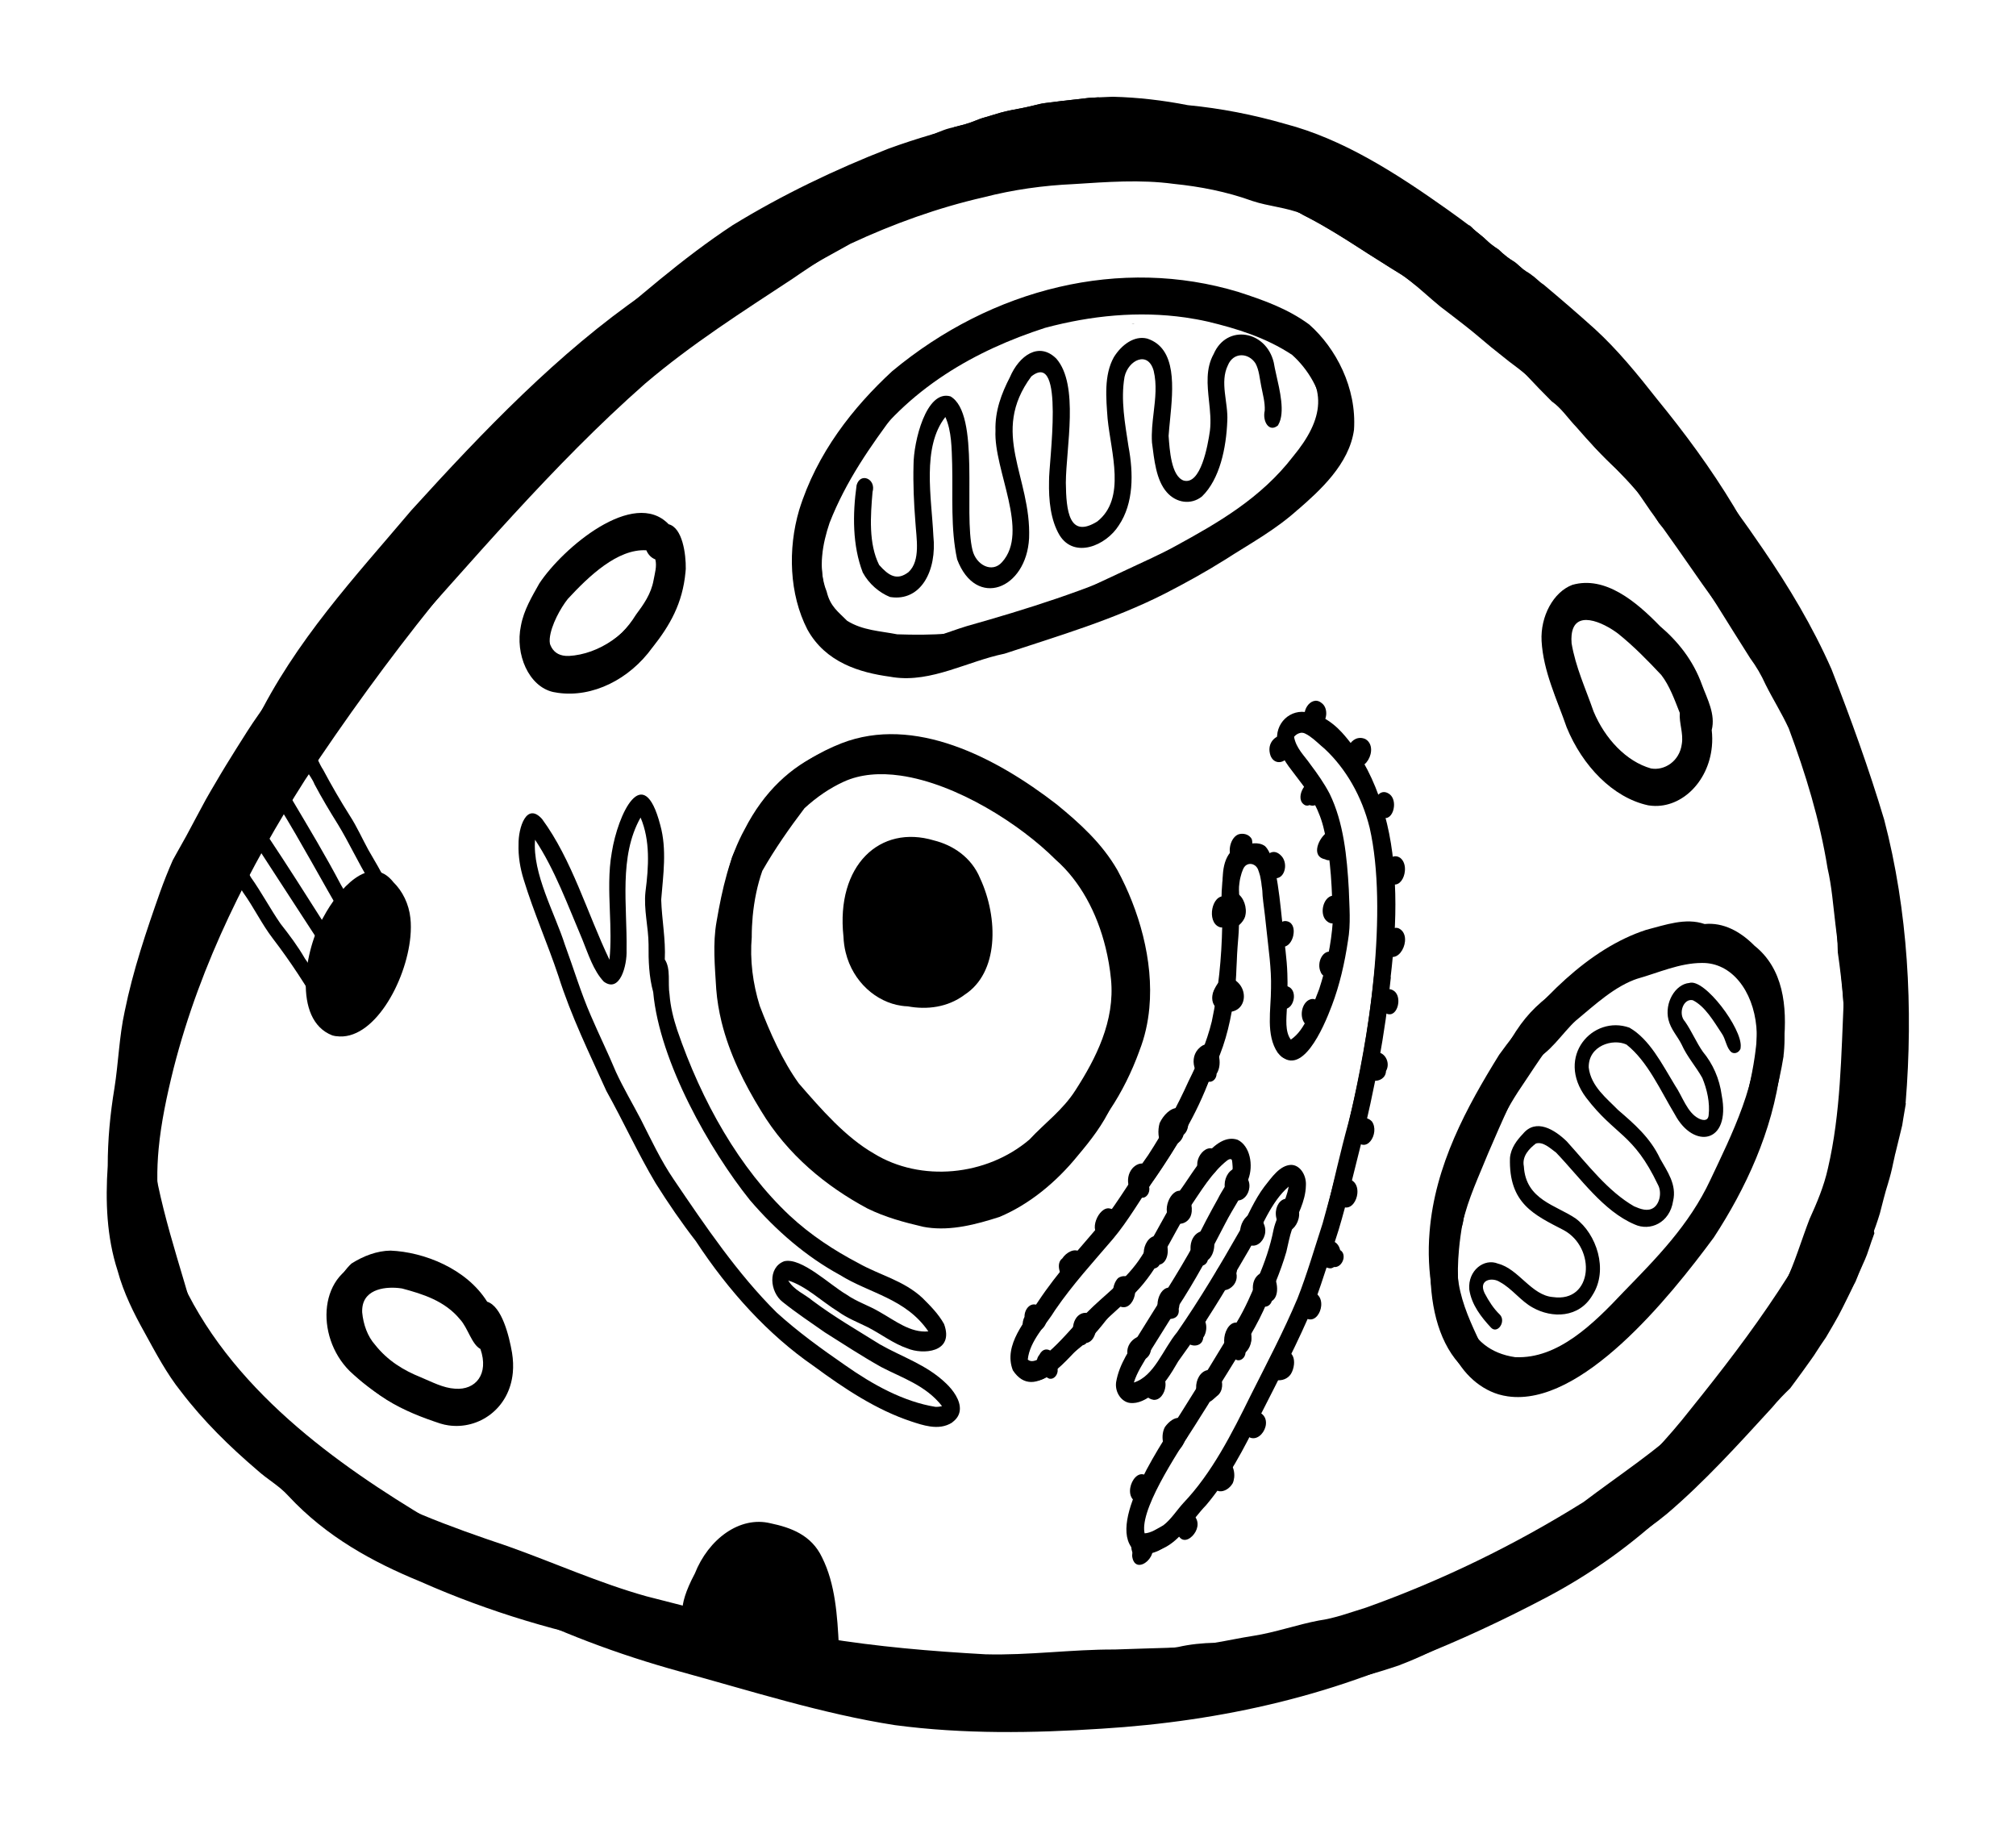 <?xml version="1.0" encoding="UTF-8"?><svg id="a" xmlns="http://www.w3.org/2000/svg" viewBox="0 0 352.74 320"><path d="M326.73,201.91c-1.72,7.73-4.46,15.04-7.55,22.06-3.49,7.62-7.36,15.04-12.2,21.48-7.15,9.74-16.42,16.44-25.51,23.01-9.06,6.42-18.02,13.17-27.61,18.34-19.33,9.78-40.24,14.36-61.04,15.65-12.08.79-24.21.98-36.25-.62-12.7-1.98-25.1-5.96-37.58-9.37-10.78-2.97-21.38-6.91-31.6-12.12-24.06-12.57-58.09-32.02-64.96-66.18-1.87-10.08.23-20.48,2.67-30.14,7.3-27.81,22.22-51.37,38.17-72.46,12.14-15.89,24.85-31.28,39.08-44.3,11.83-10.96,24.8-19.81,37.84-28.34,8.83-5.85,17.59-12,26.85-16.71.34-.09.69-.17,1.03-.26-.03,0-.05.01-.07.02.64-.16,1.29-.34,1.92-.57.55-.2,1.09-.43,1.64-.63.29-.11.59-.18.88-.27.26-.07.52-.15.78-.23.58-.18,1.17-.36,1.76-.53.65-.18,1.3-.34,1.95-.46.66-.13,1.32-.24,1.98-.38.68-.14,1.37-.29,2.04-.46.33-.08.65-.16.98-.24.3-.07.61-.11.91-.16.45-.06.9-.11,1.35-.17,0,0-.02,0-.02,0,.47-.06.94-.12,1.41-.18.83-.09,1.65-.18,2.48-.28.81-.1,1.62-.2,2.44-.28.56-.04,1.12-.07,1.68-.1,2.98.83,5.89,2.11,8.85,3.09,7.57,2.47,15.12,5.03,22.67,7.62,6.4,2.18,11.83,7.13,17.73,10.73,15.54,10.54,29.49,24.18,43.72,37.16,5.42,4.56,10.88,9.16,15.54,14.9,8.23,10.03,14.6,22.4,18.74,35.73,2.91,9.54,4.03,19.74,6.18,29.56,2.32,11.81,3.78,24.27,2.64,36.39-.3,3.25-.79,6.48-1.5,9.67ZM31.15,222.72c8.75,20.24,28.08,33.67,44.3,43.37,11.75,6.72,23.75,12.85,36.3,16.87,15.12,4.37,30.21,9.24,45.62,11.81,10.57,1.4,21.21,1.33,31.82.78,17.68-.77,35.32-4.11,52.22-10.65,14.94-5.72,28.22-16.26,41.67-25.88,7.75-5.67,15.37-11.93,21.21-20.54,7.54-11.4,13.66-24.62,16.96-38.83,2.34-10.8,1.9-22.05.31-33.02-.03-1.11-.06-2.23-.15-3.34-.07-.87-.18-1.74-.28-2.61-.11-.91-.2-1.81-.29-2.72-.17-1.68-.38-3.36-.53-5.05-.16-1.79-.3-3.58-.53-5.37-.23-1.77-.49-3.54-.78-5.29-.3-1.81-.67-3.6-1.17-5.34-.49-1.72-1.04-3.42-1.64-5.09-.33-.9-.68-1.8-1.02-2.69-.31-.8-.62-1.6-.95-2.39-.32-.75-.63-1.51-1-2.23-.42-.84-.85-1.66-1.29-2.48-.3-.56-.61-1.13-.91-1.69-1.11-2.74-2.33-5.41-3.65-8.01-4.01-8.05-8.89-15.11-14.72-21.15-.24-.25-.48-.49-.73-.73-.51-.75-1.03-1.49-1.59-2.19-1.34-1.69-2.83-3.19-4.29-4.72-.78-.84-1.56-1.71-2.35-2.54-.44-.46-.88-.91-1.33-1.35-.46-.45-.94-.89-1.4-1.34-.58-.57-1.15-1.16-1.73-1.73-.57-.56-1.14-1.13-1.71-1.71-.52-.53-1.03-1.06-1.55-1.57-.58-.57-1.17-1.12-1.76-1.67-1.08-1.01-2.2-1.97-3.32-2.91-.57-.48-1.14-.97-1.71-1.44-.59-.48-1.19-.93-1.78-1.41-.55-.45-1.11-.91-1.67-1.35-.56-.43-1.12-.85-1.68-1.27-.58-.45-1.15-.91-1.72-1.37-.5-.4-1-.8-1.5-1.2-.73-.6-1.46-1.21-2.18-1.83-.79-.67-1.58-1.31-2.39-1.94-.74-.58-1.48-1.15-2.22-1.72-.68-.52-1.37-1.03-2.04-1.56-1.71-1.4-3.34-2.94-5.07-4.31-.61-.48-1.22-.95-1.86-1.35-.65-.41-1.3-.8-1.95-1.21-1.26-.79-2.52-1.59-3.77-2.38-1.34-.84-2.65-1.73-4-2.56-1.34-.83-2.68-1.66-4.04-2.43-.68-.38-1.35-.76-2.04-1.12-.44-.23-.89-.46-1.33-.69-.85-.53-1.7-1.06-2.56-1.58-4.27-1.74-8.59-3.28-12.94-4.72-.82-.44-1.63-.89-2.48-1.25.02,0,.03.01.05.02-.05-.02-.11-.05-.16-.07,0,0,0,0,0,0-.03-.01-.06-.03-.09-.04t0,0h0s0,0,0,0c0,0,0,0,0,0-.9-.38-1.82-.69-2.75-.97-.48-.15-.97-.28-1.45-.4-.43-.11-.87-.18-1.3-.27-.64-.13-1.28-.25-1.93-.34-.1-.01-.2-.03-.3-.04-3.89-1.27-7.7-2.93-11.61-4.08-.94-.16-1.88-.31-2.82-.45-1.25-.18-2.51-.33-3.77-.42-16.84,4.59-31.76,16.51-46.96,26.24-12.61,8.34-24.95,17.46-36.11,28.56-17.4,17.38-33.22,37.29-47.39,58.69-9.68,15.21-18.24,31.87-22.99,50.45-1.21,4.86-2.19,9.5-2.62,14.07-.68,7.26.03,14.33,3.39,21.74Z"/><path d="M185.5,17.72s.04,0,.05,0c-.02,0-.04,0-.05,0Z"/><path d="M333.47,193.05c-.15.88-.3,1.76-.45,2.64-.07.4-.13.8-.19,1.2-.4,1.64-.81,3.28-1.2,4.93,0-.02.01-.04.01-.06-.01.06-.03.12-.04.18v-.04c-.04.19-.08.38-.12.57.01-.06.03-.12.04-.18-.11.49-.22.98-.33,1.48.01-.06.03-.12.04-.18-.12.57-.24,1.15-.39,1.71-.15.59-.31,1.17-.49,1.74l.06-.18c-.29.94-.58,1.88-.82,2.85-.22.87-.44,1.74-.67,2.6-.23.75-.47,1.5-.73,2.23-.27.76-.55,1.5-.83,2.25-.28.76-.55,1.53-.81,2.3-.26.77-.52,1.55-.81,2.31,0,0,0,.02,0,.02-.52,1.33-1.06,2.65-1.65,3.93-.27.6-.57,1.18-.85,1.76-.28.58-.57,1.15-.86,1.73,0,0,0,0,0,0h0s0,.01-.01.02c-.23.45-.46.91-.7,1.35-.27.49-.55.98-.83,1.47-.44.77-.89,1.54-1.35,2.31-.61.88-1.2,1.76-1.78,2.67-.09.15-.19.29-.28.44-.18.26-.36.51-.54.77-.9,1.28-1.82,2.54-2.75,3.8-.3.41-.6.82-.91,1.23-1.09,1.05-2.15,2.14-3.14,3.34-5.95,6.5-11.91,13.08-18.46,18.65-4.22,3.48-8.82,6.16-13.27,9.16-4.14,2.79-8.4,5.3-12.86,7.2-6.93,3.29-13.59,7.44-20.71,10.12-8.15,2.82-16.55,4.37-24.93,5.7-16.83,1.79-33.83,3.96-50.69,1.74-6.72-1.03-13.39-2.49-20.09-3.69-4.15-.48-8.31-.68-12.45-1.26-8.69-1.22-17.17-4.1-25.8-5.75-12.66-2.35-25.17-6.02-37.23-11.37-8.32-3.41-16.47-7.83-23.15-15.02-1.65-1.82-3.7-2.9-5.47-4.52-4.76-4.07-9.33-8.51-13.31-13.73-2.47-3.08-4.39-6.71-6.35-10.28-1.9-3.4-3.68-6.95-4.75-10.89-1.9-5.85-2.14-12.11-1.72-18.32,0-4.56.43-9.09,1.17-13.56.71-4.46.83-9.06,1.8-13.47,1.46-7.19,3.79-14.06,6.18-20.84.68-1.91,1.43-3.78,2.23-5.6.21-.39.42-.78.64-1.16.58-1.03,1.16-2.05,1.73-3.09,1.15-2.12,2.26-4.27,3.42-6.38.55-1.01,1.15-1.97,1.72-2.96.6-1.02,1.2-2.05,1.82-3.05,1.23-1.98,2.45-3.97,3.71-5.92.65-1.01,1.31-2,2-2.97.71-1,1.41-2.01,2.09-3.03.64-.94,1.27-1.89,1.91-2.83.34-.51.68-1.01,1.02-1.52,1.01-1.32,2.07-2.59,3.14-3.83.45-.85.92-1.69,1.4-2.51.17-.22.34-.44.51-.66.71-.9,1.42-1.79,2.11-2.71.7-.93,1.38-1.88,2.07-2.82,1.33-1.82,2.77-3.51,4.14-5.29.73-.94,1.46-1.86,2.19-2.8.68-.89,1.36-1.78,2.05-2.66.35-.45.71-.91,1.08-1.35.35-.42.71-.82,1.07-1.23.76-.87,1.51-1.74,2.26-2.61,0,0,0,0,0,0,2.73-2.8,5.54-5.48,8.39-8.08,6.82-6.3,13.87-12.23,21.17-17.65,7.35-5.13,13.84-11.92,21.23-16.99,10.92-8.2,22.51-14.94,34.4-20.7.37-.17.75-.35,1.13-.51.2-.05.4-.11.61-.17.33-.1.66-.21.98-.35.31-.13.63-.27.94-.39.33-.13.66-.25.99-.37.68-.24,1.35-.52,2.02-.79.32-.13.65-.26.98-.38.31-.12.63-.21.95-.3.13-.03.25-.07.38-.1,0,0,0,0-.01,0,.01,0,.02,0,.03,0,0,0,0,0,0,0h0s0,0,0,0h0s0,0,0,0,0,0,0,0c0,0,0,0,0,0s0,0,0,0h0s0,0,0,0t0,0h0s0,0,0,0c.02,0,.04,0,.05-.01,0,0,0,0,0,0,.49-.13.99-.25,1.49-.38-.03,0-.05.01-.07.02.64-.16,1.29-.34,1.92-.57.55-.2,1.09-.43,1.64-.63.29-.11.59-.18.88-.27.26-.07.52-.15.78-.23.58-.18,1.17-.36,1.76-.53.13-.04.27-.07.4-.11.16-.04.33-.07.49-.11.04-.01.07-.03.11-.04.32-.08.64-.14.95-.21.66-.13,1.32-.24,1.98-.38.68-.14,1.37-.29,2.04-.46.33-.08.65-.16.98-.24.3-.07.61-.11.91-.16.42-.06.85-.11,1.27-.16,0,0,0,0-.01,0,0,0,0,0,.01,0h.02s.03,0,.05,0h0c.47-.06.93-.12,1.4-.18.83-.09,1.65-.18,2.48-.28.81-.1,1.62-.2,2.44-.28,1.15-.08,2.3-.14,3.46-.18.27-.01.54-.02.81-.03,4.38.11,8.76.62,13.09,1.47,5.74.55,11.44,1.66,17.05,3.28,10.12,2.65,19.35,8.59,28.26,14.9,1.46,1.04,2.92,2.1,4.36,3.19.1.1.2.2.29.29.16.16.34.28.5.43,0,0,.01.01.02.02,0,0,0,0,0,0,0,0,0,0,0,0,0,0,0,0,0,0,0,0,0,0,0,0,.29.25.6.48.89.72.08.07.16.13.23.19.04.04.09.07.13.11.16.14.32.29.48.44.26.24.52.49.79.71.44.36.91.66,1.37.97.2.19.4.39.61.57.18.16.37.31.55.46.13.11.26.22.4.32.16.12.33.23.49.35.27.18.55.35.82.53,3.2,2.78,6.28,5.76,9.17,9.03,2.47,2.72,4.85,5.57,7.09,8.58,1.67,2.54,3.55,4.74,5.74,6.58,8.04,7.46,14.96,16.53,21.42,26.02,4.48,6.55,8.65,13.47,11.98,21.02,3.35,8.6,6.53,17.35,9.21,26.31,4.16,15.9,5.1,32.95,3.75,49.55,0,.02,0,.04-.01.07ZM26,194.1c.27,11.92,4.23,23.14,7.42,34.22,3.67,7.78,8.69,14.62,13.94,20.83,3.41,4.04,7.94,6.14,12.12,8.68,9.35,5.7,19.32,9.33,29.34,12.69,8.1,2.88,16.05,6.47,24.28,8.77,10.27,2.65,20.58,5.27,30.95,7.27,9.41,1.55,18.89,2.35,28.37,2.88,7.54.21,15.07-.87,22.62-.84,6.82-.27,13.65-.27,20.46-.96,4.71-.68,9.39-1.68,14.1-2.36,5.87-.6,11.65-2.02,17.33-3.95,7.21-2.14,14.1-5.53,20.67-9.77,10.5-6.38,20.1-14.64,28.24-25.04,10.6-13.16,20.94-27.1,27.73-43.84,4.26-11.83,5.55-25.53,3.43-38.22-1.56-8.2-4.6-15.66-8.1-22.82-.28-1.61-.62-3.19-1.06-4.74-.49-1.72-1.04-3.42-1.64-5.09-.33-.9-.68-1.8-1.02-2.69-.31-.8-.62-1.6-.95-2.39-.32-.75-.63-1.51-1-2.23-.42-.84-.85-1.66-1.29-2.48-.8-1.48-1.58-2.98-2.37-4.46-.77-1.43-1.57-2.84-2.41-4.21-.45-.73-.91-1.45-1.39-2.17-.42-.63-.85-1.25-1.27-1.87-.86-1.26-1.71-2.52-2.56-3.78-.88-1.3-1.77-2.6-2.65-3.9-.9-1.34-1.83-2.64-2.76-3.95-.87-1.24-1.72-2.51-2.49-3.84-.3-.53-.59-1.06-.9-1.57-.3-.48-.6-.96-.91-1.43-.59-.9-1.2-1.77-1.86-2.59-.57-.72-1.17-1.4-1.77-2.06-1.1-2.01-2.22-4-3.4-5.94-3.42-4.3-7.09-8.3-11.16-11.65-6.16-4.93-12.57-9.41-18.76-14.28-2.56-1.64-5.18-3.15-7.81-4.6-.17-.14-.34-.27-.51-.41-.61-.48-1.22-.95-1.86-1.35-.65-.41-1.3-.8-1.95-1.21-1.26-.79-2.52-1.59-3.77-2.38-1.34-.84-2.65-1.73-4-2.56-1.34-.83-2.68-1.66-4.04-2.43-.68-.38-1.35-.76-2.04-1.12-.67-.35-1.35-.69-2.01-1.05-.66-.36-1.33-.71-2-1.06-.7-.36-1.4-.69-2.12-.97-.68-.27-1.37-.53-2.05-.78-.62-.22-1.24-.42-1.87-.62-.72-.24-1.43-.5-2.15-.75-.68-.23-1.36-.45-2.04-.7-.62-.25-1.23-.5-1.85-.7-.06-.02-.11-.04-.17-.05-1.01-.52-2-1.1-3.03-1.54,0,0,0,0,.01,0-.05-.02-.1-.04-.15-.06h0s0,0,0,0c0,0,0,0,0,0h0s-.02-.01-.03-.01c0,0-.02,0-.02,0-.01,0-.02,0-.03-.01,0,0,0,0,0,0h0c-.9-.38-1.81-.68-2.73-.96-.48-.15-.97-.28-1.45-.4-.02,0-.04-.01-.06-.02-2.13-.69-4.29-1.21-6.47-1.52-2.77-.4-5.57-.46-8.4-.1-8.48.48-16.61,3.14-24.75,5.94-9.32,4.64-18.49,9.82-27.27,15.88-8.75,5.76-17.61,11.38-25.79,18.34-16.12,14.18-30.4,31.24-45.1,47.54-3.58,3.88-6.68,8.36-10.02,12.54-5.71,6.87-11.32,14.01-15.68,22.32-3.11,6.47-6.9,12.44-9.66,19.16-1.98,4.94-3.52,10.13-4.77,15.42-.51,2.63-1.25,5.26-1.5,7.96-.06.69-.1,1.38-.08,2.08ZM307.32,108.01c3.41,5.88,6.98,11.62,10.15,17.7-4.02-11.47-10.55-21.23-17.2-30.51,2.28,4.32,4.63,8.6,7.05,12.81Z"/><path d="M209.97,30.03s0,0,.01,0c0,0,0,0-.01,0Z"/><path d="M166.56,22.34s.01,0,.02,0c0,0-.01,0-.02,0Z"/><path d="M184.1,17.9s.01,0,.02,0c0,0-.01,0-.02,0Z"/><path d="M166.53,22.35s.01,0,.01,0c0,0-.01,0-.01,0Z"/><path d="M322.38,228.83s0-.01.01-.02c0,0,0,.01-.01.02Z"/><path d="M235.15,35.7c-1.01.66-2.07.23-3.08-.17-2.8-.95-5.58-1.99-8.43-2.65-6.1-1.73-12.27-2.84-18.54-3.03-13.43-.4-26.73,2.45-39.79,6.12-7.19,2.47-14.27,5.41-21.28,8.56-5.31,2.69-10.38,6-15.44,9.34-4.17,2.98-8.51,5.57-12.59,8.74-3.98,2.86-8.07,5.53-11.63,9.18-2.39,2.2-4.96,4.08-7.37,6.25-1.57,1.51-3.27,4.33-5.16,4.06-.58-.08-1.19-.46-1.81-1.26-1.01-1.47-.88-3.78.33-5.03,3.2-4,7.2-6.7,10.84-9.98,5.13-5.09,11.09-8.73,16.74-12.84,8.18-5.55,16.3-11.35,24.99-15.58,9.57-4.14,19.18-8.42,29.21-10.52,15.2-3.84,30.98-5.83,46.38-2.59,5.5,1.36,10.99,2.73,16.35,4.82,1.35.53,1.99,2.25,1.84,3.84-.11,1.14-.62,2.22-1.58,2.73Z"/><path d="M236.54,41.07c-1.52-.03-2.71-1.33-4.14-1.83-1.45-.75-2.96-1.25-4.47-1.79-2.88-1.17-5.93-1.33-8.84-2.3-4.48-1.62-9.09-2.51-13.73-2.98-5.83-.79-11.68-.33-17.51.04-5.3.24-10.56.97-15.75,2.31-7.94,1.81-15.73,4.61-23.28,8.12-7.08,3.87-14.1,7.94-21.08,12.08-5.02,3.31-10.1,6.55-14.81,10.52-1.87,1.68-3.77,3.29-5.64,4.97-1.53,1.37-3.38,3.94-5.22,3.67-.59-.08-1.17-.46-1.75-1.24-.99-1.45-.9-3.82.33-5.03,2.36-2.4,4.85-4.6,7.35-6.76,9.48-8.41,20.18-14.32,30.71-20.37,11.28-6.93,23.52-11.18,35.91-13.78,15.17-2.64,31.15-3.53,46.05,1.58,3.1.91,6.39,1.22,9.39,2.51,2.82,1.07,5.8,2.02,8.27,4.07.74.77,1.01,1.89.91,2.96-.15,1.66-1.18,3.21-2.68,3.25Z"/><path d="M227.8,37.41s.09.03.13.05c0,0,.01,0,.01,0-.08-.03-.11-.04-.15-.05Z"/><path d="M227.74,37.39s.02,0,.03.01c-.01,0-.02,0-.03-.01Z"/><path d="M227.58,37.33c.06.02.11.04.17.06-.06-.02-.11-.04-.17-.06Z"/><path d="M311.45,239.9c-1.87,2.22-3.65,4.55-5.46,6.84-6.17,7.49-13.48,13.21-20.94,18.5-9.06,6.98-19.02,11.91-28.96,16.61-6.91,3.15-13.93,5.97-21.11,8.06-5.78,1.06-11.44,2.93-17.25,3.77-2.67.64-5.37.97-8.08,1.05-2.97.62-5.98.95-8.98,1.24-2.61.29-5.24.45-7.85.73-.47.31-1.03.41-1.57.33-.38-.05-.75-.19-1.08-.41-3.07-2.18-1.4-7.33,2-7.01,4.64-.46,9.28-.8,13.9-1.43,2.14-.5,4.31-.7,6.48-.76,2.25-.37,4.49-.86,6.75-1.21,3.86-.6,7.61-1.95,11.45-2.68,2.82-.39,5.52-1.42,8.26-2.26,13.1-4.68,25.89-10.86,38.06-18.47,6.18-4.68,12.6-8.85,18.39-14.24,3.1-3.11,6.16-6.3,8.86-9.95,1.86-2.14,4.19-6.67,6.93-3.77.7.76,1.03,1.97.92,3.11-.07.72-.3,1.41-.72,1.93Z"/><path d="M327.52,216.99c-.29.83-.55,1.68-.85,2.5-.11.29-.23.58-.35.87-.1.25-.21.5-.33.74-.26.57-.52,1.15-.76,1.73-.2.47-.39.95-.58,1.43-2.26,4.15-4.53,8.32-7.18,12.11-7.77,9.91-16.05,19.37-25.11,27.45-6.62,6.32-13.89,11.48-21.56,15.55-7.63,4.03-15.41,7.67-23.31,10.77-4.14,1.21-8.26,2.57-12.42,3.63-4.18.65-8.3,1.79-12.47,2.55-7.44,1.4-14.91,2.55-22.42,3.02-4.33.49-8.73.49-13.04-.29-.55.45-1.23.63-1.89.54-.35-.05-.68-.17-.99-.38-2.06-1.3-2.14-5.36-.09-6.74,1.31-.97,2.78-.69,4.22-.41.54.11,1.08.21,1.61.25,2.3.21,4.61.3,6.91.17,16.32-1.18,32.58-4.11,48.44-9.02,11.55-4.56,23.01-9.83,33.66-17.07,11.59-8.61,21.82-19.7,31.49-31.32,4-4.69,7-10.45,10.07-16.07,1.55-2.65,2.93-7.8,6.25-5.25.66.63,1.01,1.31,1.14,2.02-.15.4-.29.8-.43,1.21Z"/><path d="M323.66,212.05c-2.08,4.55-3.6,9.43-5.48,14.11-1.86,4.18-3.94,8.22-6.29,12.01-1.42,2.11-2.94,6.17-5.29,5.83-.42-.06-.87-.26-1.35-.64-1.25-1.08-1.66-3.41-.71-4.97,1.44-2.37,2.9-4.7,4.3-7.1,1.25-2.16,2.33-4.46,3.47-6.71,1.71-3.6,2.86-7.53,4.3-11.28,1.29-2.84,2.52-5.72,3.22-8.88,2.25-9.66,2.33-19.81,2.78-29.78.23-5.83.31-11.69-.13-17.51-.72-6.25-2.16-12.38-3.72-18.38-2.89-8.14-7.17-15.35-11.19-22.67-3.06-4.81-6.44-9.27-9.7-13.87-3.01-4.3-5.98-8.63-9.09-12.83-1.78-2.56-3.44-5.24-5.51-7.46-3.35-3.94-6.87-7.63-9.97-11.88-2.55-3.93-5.77-6.93-8.91-10.08-2.48-2.55-5.41-4.19-8.33-5.82-1.79.09-3.27-2.33-2.75-4.43.89-3.81,3.94-3.09,6.16-1.47,3.73,1.95,7.21,4.53,10.2,7.93,5.6,4.7,9.36,11.91,14.59,17.15,6.4,6.89,11.58,15.47,17.25,23.17,3.29,4.83,6.86,9.36,10.03,14.33,3.27,5.51,6.36,11.23,9.2,17.09,1.41,3.25,2.94,6.47,3.88,9.98,1.28,5.59,2.68,11.19,3.4,16.94.95,9.42.39,18.96,0,28.42-.19,3.58-.38,7.2-.72,10.79-.58,6.19-1.57,12.3-3.64,18.02Z"/><path d="M325.17,182.34c-1.22-.18-2.35-1.23-2.47-3.27-.14-5.86-.84-11.64-1.56-17.42-.4-3.26-.63-6.54-1.37-9.73-1.36-8.47-3.87-16.64-6.79-24.47-1.22-2.66-2.75-5.07-4.05-7.67-.75-1.67-1.66-3.21-2.7-4.62-3.98-6.24-7.81-12.63-11.92-18.73-2.14-3.22-4.43-6.29-6.64-9.44-1.02-1.35-2.23-2.4-3.44-3.47-1.79-1.8-3.55-3.65-5.35-5.44-1.76-2.24-3.3-4.73-4.95-7.09-1.36-1.55-2.68-3.11-3.66-5.07-.79-1.49-2.33-2.03-2.98-3.61-1.2-2.81,1.37-6.14,3.71-4.88,2.29,1.23,3.69,4.08,5.2,6.41,1.9,1.94,3.34,4.42,4.97,6.69,3.02,4.65,7.46,7.44,10.79,11.69,3.72,5.18,7.43,10.38,10.83,15.89,2.35,3.58,4.61,7.26,6.86,10.94,1.49,2.26,3.1,4.42,4.2,7.02,2.18,4.09,4.63,8.02,5.91,12.72,1.92,5.88,3.85,11.83,5.03,18.01.34,2.66.98,5.25,1.41,7.89.32,3.17.67,6.34,1.07,9.5.63,4.79,1.06,9.61,1.19,14.47,0,.23,0,.45-.02.66-.2,2.16-1.81,3.22-3.27,3.01Z"/><path d="M292.34,92.96c-.12-.02-.24-.04-.36-.08-2.03-.68-2.68-3.63-4.16-5.24-1.58-1.92-3.23-3.76-4.94-5.51-2.48-2.26-4.78-4.78-7.04-7.38-1.45-1.5-2.65-3.36-4.33-4.52-6.08-6.02-11.63-12.81-17.8-18.7-3.71-4.08,1.69-10.34,4.28-4.85,4.77,4.46,9.04,9.63,13.63,14.36,1.71,2.04,3.68,3.64,5.53,5.47.86.99,1.67,2.06,2.58,2.99,5.04,6.04,11.38,10.59,15.27,17.96.4.69.53,1.48.46,2.23-.17,1.84-1.54,3.51-3.13,3.28Z"/><path d="M318.28,129c-.33-.05-.66-.18-.98-.4-1.43-.87-1.56-3.01-2.25-4.58-.84-2.05-1.79-3.81-2.69-5.79-4.16-8.45-8.61-16.68-13.19-24.79-3.2-5.47-6.92-10.41-10.61-15.36-4.68-5.68-9.1-11.76-14.59-16.28-2.57-2.19-5.03-4.58-7.68-6.63-2.66-1.84-4.88-4.45-7.11-6.98-.91-1.24-2.18-1.62-3.34-2.32-2.34-2.47-1.13-5.99,1.31-6.43.05.04.09.09.13.13-.01-.01-.03-.02-.04-.04.19.18.37.37.55.55.16.16.34.28.5.43,0,0,.01.01.02.02,0,0,0,0,0,0,0,0,0,0,0,0,0,0,0,0,0,0,0,0,0,0,0,0h0s0,0,0,0h0c.29.25.6.48.89.72.08.06.16.13.23.19.04.04.09.07.13.11.16.14.32.29.48.44.26.24.52.49.79.71.44.36.91.66,1.37.97.2.19.4.39.61.57.18.16.37.31.55.46.13.11.26.22.4.32.16.12.33.23.49.35.29.19.58.37.87.56.05.04.1.08.15.11.41.35.81.71,1.21,1.05.08.07.17.12.27.17.1.08.2.16.31.23.12.07.23.14.35.21.16.1.32.21.48.33.05.04.1.07.14.11,0,0,.02.01.02.02.15.12.31.23.46.34.05.05.1.1.15.14.27.25.55.49.83.72.1.08.19.16.3.23.09.07.19.13.28.19,3.02,2.53,6.01,5.11,8.97,7.77,3.96,3.62,7.47,7.92,10.9,12.29,4.81,5.88,9.39,12.07,13.44,18.79,4.44,7.55,8.44,15.44,12.58,23.25,1.86,4.09,4.12,7.96,5.35,12.44.15.5.19,1,.14,1.48-.18,1.89-1.69,3.42-3.23,3.2Z"/><path d="M303.52,88.75s.01.02.02.03c0,0-.01-.02-.02-.03Z"/><path d="M303.51,88.73s0,.01.01.02c0,0,0-.01-.01-.02Z"/><path d="M303.5,88.72s-.02-.03-.03-.04c.01.02.02.04.04.06,0,0,0-.01-.01-.02Z"/><path d="M303.45,88.63s.02.03.03.04c0-.01-.02-.03-.03-.04Z"/><path d="M152.49,37.63c-6.3,3.39-12.8,6.1-19.18,9.22-6.87,2.79-13.08,7.34-19.28,11.85-8.18,5.87-15.92,12.61-23.26,19.98-6.05,6.36-12.16,12.66-17.9,19.44-5.17,6.11-10.56,11.96-15.18,18.65-3.83,5.22-6.88,11.13-10.03,16.96-2.91,4.8-5.62,9.75-8.42,14.65-1.52,2.49-2.91,5.08-4.24,7.73-.71,1.1-.6,2.67-1.56,3.57-.61.65-1.43.94-2.22.82-.34-.05-.67-.17-.98-.38-2.51-1.72-1.75-4.98-.33-7.37,1.31-2.64,2.65-5.26,4.16-7.73,3.48-6.17,7.05-12.24,10.53-18.41,7.07-14.56,17.56-25.7,27.37-37.32,12.7-13.98,25.77-27.6,40.68-37.88,3.7-2.53,7.3-5.31,11.12-7.54,5.64-2.99,11.4-5.64,17.18-8.17,3.28-1.52,6.5-3.25,9.75-4.86,2.66-1.05,7.03-4.4,8.54.21.13.64.17,1.19.13,1.67-.32,3.42-4.68,3.42-6.87,4.9Z"/><path d="M181.01,26.3c-4.04,1.03-8.11,1.94-12.06,3.44-4.22,1.14-8.43,2.35-12.48,4.24-6.19,2.8-12.08,6.51-18,10.06-3.01,1.8-5.95,3.78-8.8,5.95-1.97,1.17-4.4,4.56-6.58,4.24-.69-.1-1.35-.56-1.97-1.58-.87-1.59-.47-3.91.84-4.94,2.3-1.93,4.63-3.82,7.04-5.53,9.25-6.23,18.77-12.14,28.77-16.29,4.3-1.79,8.81-2.59,13.14-4.27,1.3-.45,2.63-.7,3.95-1.01,2.22-.5,4.4-1.53,6.69-1.46,2.51.06,3.63,2.2,3.56,4.17,0,.09,0,.19-.02.28-.19,2-1.62,3.72-4.08,2.69ZM183.63,19.96s-.02-.02-.03-.03c0,0-.02,0-.03,0,.02.01.04.03.06.04Z"/><path d="M188.58,24.15c-1.27,2.26-4.67,1.66-6.7,2.31-4.69.76-9.35,1.81-13.96,3.15-16.33,4.52-32.13,12.76-45.74,24.89-2.56,2.29-5.12,4.6-7.55,7.1-1.23,1.27-2.45,2.56-3.65,3.86-.85,1.29-1.91,2.53-3.27,2.33-.22-.03-.45-.1-.68-.21-1.46-.63-2.27-2.78-1.72-4.57.88-2.52,3.02-3.91,4.56-5.76,3.1-3.27,6.34-6.19,9.58-9.08,17.07-15.08,37.29-24.03,57.9-28.11,2.77-.51,5.55-.94,8.33-1.44,1.96-.52,3.62,1.76,3.41,3.98-.05.54-.21,1.08-.51,1.57Z"/><path d="M192.33,25.78c-10.56.09-21.69,2.6-31.63,5.85-.41.13-.82.26-1.23.4-1.26.41-2.5.85-3.74,1.33.07,2.66-1.88,3.93-3.8,3.76-1.46.22-2.87.8-4.26,1.39-7.29,3.36-14.28,7.72-21.14,12.26-6.75,4.86-13.01,10.65-19.35,16.28-2.14,1.92-4.11,3.92-6.3,5.74-1,.93-2.3,1.83-3.53,1.65-.45-.06-.9-.28-1.31-.68-4.54-4.6,4.47-11.68,7.23-14.49,8.1-6.99,16.18-14.11,24.91-19.86,8.75-5.36,17.95-9.75,27.25-13.39,10.08-3.67,20.43-5.91,30.87-7.17,2.05.03,6.38-.95,7.81.74.74.78,1.01,1.9.91,2.97-.15,1.66-1.18,3.21-2.68,3.23Z"/><path d="M103.25,59.26s-.08.07-.12.11h0c.07-.06.13-.12.19-.18-.02.03-.05.05-.07.08Z"/><path d="M194.5,193.48c-1.52,3.29-3.64,6.01-5.84,8.62-3.86,4.78-8.61,8.65-13.79,10.82-4.07,1.31-8.42,2.45-12.64,1.84-.23-.03-.47-.07-.7-.12-3.32-.77-6.65-1.67-9.79-3.22-7.13-3.83-13.92-9.31-18.61-17.11-2.88-4.69-5.49-9.86-6.88-15.51-.45-1.86-.78-3.77-.93-5.73-.23-3.94-.64-7.94.06-11.84.97-5.66,2.25-11.3,4.91-16.13,6.83-13.35,18.98-17.24,31.05-15.36,8.88,1.22,16.84,6.85,23.78,13.53,1.75,1.71,3.52,3.42,5.09,5.38,2.54,3.3,4.53,7.19,6.59,10.96,3,.07,1.83,12.19,2.24,15.07.15,1.85.14,3.55,0,5.17-.46,4.93-2.22,9-4.54,13.65ZM128.36,164.35c.03,3.91.26,7.85,1,11.62,1.64,7.06,5.18,13.27,9.07,18.69,6.41,8.02,14.69,13.77,23.68,15.77,4.44.85,9.08-.23,13.34-1.86,5.73-2.82,10.52-7.77,14.53-13.49,2.23-3.71,4.11-7.82,5.46-12.13,1.09-4.86.27-9.97.26-14.94-.05-1.57-.01-3.15-.29-4.69-.33-1.17-.59-2.7.44-3.44-1.94-3.24-3.69-6.66-5.87-9.66-2.97-3.64-6.38-6.72-9.87-9.56-5.57-4.65-11.95-7.8-18.58-8.75-2.41-.35-4.85-.4-7.3-.13-11.41.35-21.63,9.93-24.46,23.74-.48,2.61-1.08,5.2-1.33,7.86-.03.32-.05.64-.07.97Z"/><path d="M199.35,183.89c-2.67,7.33-6.91,13.99-12.44,18.28-4.3,4.48-9.5,7.76-15.06,8.85-3.88,1.1-7.89,1.19-11.83.63-1.48-.21-2.96-.52-4.41-.9-4.15-1.49-8.08-4.06-11.55-7.22-3.47-3.53-7.07-6.99-9.9-11.36-2.84-5.13-5.66-10.49-7.13-16.48-.1-.42-.2-.85-.29-1.28-.88-3.53-.96-7.25-.74-10.91-.06-4.59.8-9.21,2.08-13.49.65-1.68,1.66-3.08,2.61-4.51,1.76-3,3.87-5.58,5.86-8.32,2.99-3.42,6.85-5.62,10.7-7.14,12.69-4.92,26.93,2.4,37.67,10.72,3.9,3.2,7.86,6.72,10.6,11.49,3.73,6.89,6.36,15.75,5.58,24.12-.24,2.57-.8,5.1-1.75,7.5ZM131.54,163.87c-.36,4.13.19,8.24,1.39,12.11,1.81,4.75,4.01,9.65,6.83,13.57,3.99,4.6,8.18,9.41,13.12,12.26,8.19,5.05,19.72,3.99,27.25-2.44,2.68-2.89,5.83-5.14,8.05-8.63,3.53-5.49,6.94-12.08,6.21-19.41-.18-1.87-.5-3.71-.94-5.51,0,0,0,0,0,0-1.5-6.13-4.46-11.65-8.73-15.4-6.26-6.26-17.38-13.32-27.16-14.72-3.59-.51-6.99-.27-9.91,1.06-2.48,1.13-4.78,2.71-6.89,4.65-2.63,3.47-5.15,7.06-7.38,10.96-.87,2.48-1.42,5.19-1.68,7.92-.11,1.2-.17,2.41-.17,3.6Z"/><path d="M168.73,174.08c-2.96,2.19-6.55,2.61-9.91,1.99-.36-.01-.73-.04-1.09-.1-4.36-.62-8.49-4.14-9.76-9.32-.22-.88-.35-1.82-.39-2.79-1.34-12.42,6.35-19.68,15.86-16.81,3.22.8,6.52,2.89,8.06,6.64,1.57,3.38,2.44,7.57,2.08,11.41-.34,3.68-1.81,7.03-4.86,8.98Z"/><path d="M258.8,103.83h.02s-.01,0-.02,0Z"/><path d="M258.62,103.57s.08.09.12.13c-.04-.04-.08-.09-.12-.13Z"/><path d="M260.68,103.65c.03-.05.06-.1.1-.15-.03.05-.06.1-.1.15Z"/><path d="M260.73,103.42s0-.03.01-.04c0,.01,0,.03-.01.04Z"/><path d="M234.55,71.82c-1.18,8.45-7.21,14.15-12.36,19.03-6.51,5.57-13.64,10-20.93,13.79-9.25,4-18.69,7.63-28.31,9.91-6.71.85-13.52,1.46-20.23.49.01,0,.2.05.2.05-15.98-3.16-15.8-21.9-7.8-35.54,3.91-6.52,9.25-11.43,14.87-15.49,5.71-4.37,11.74-7.95,18.19-10.24,4.8-2.04,9.78-3.15,14.81-3.87,6.83-1.29,13.79-1.4,20.56.46,1.46.47,2.95.87,4.43,1.3.37.19.75.38,1.13.55.23.1.46.21.68.3.12.05.24.1.35.14.12.05.24.1.36.15h-.02s.03,0,.04.01c0,0-.01,0-.02-.01.02,0,.03.02.05.02,0,0-.01,0-.02-.01.03.01.05.02.08.04,0,0,0,0,0,0,.01,0,.03.01.05.02,0,0,0,0,0,0,0,0,.02,0,.03.01,0,0,0,0,0,0,.02,0,.04.02.06.03h0s.03.01.04.02c.01,0,.02.01.03.02h0s0,0,0,0c0,0,0,0,0,0,0,0,0,0,.01,0,0,0,0,0,0,0,0,0,0,0,0,0h0c.09.05.18.1.27.15.21.11.42.24.62.37.21.13.41.26.62.38.22.13.45.26.67.39.2.11.4.23.59.36.07.05.14.09.21.14,0,0,0,0,0,0,0,0,0,0,0,0t0,0h0c.14.09.29.19.43.29,0,0,.01,0,.02.01,0,0,0,0,.01,0h0c.32.21.63.42.95.62.34.21.67.42,1,.64,0,0-.01,0-.02-.01.37.25.73.51,1.1.75,0,0,0,0,0,0,0,0,.01,0,.02.01h0s0,0,0,0,0,0,0,0,0,0,0,0t0,0c.17.11.34.22.52.32.18.11.37.23.55.35.17.12.34.23.51.35.06.04.12.08.18.13.97.94,1.89,1.97,2.65,3.18,1.84,2.83,3.32,5.7,2.98,9.35-.03.34-.08.69-.15,1.05ZM174.22,110.45c9.12-2.66,18.19-5.78,26.98-9.85,9.82-5.53,20-11.57,27.26-21.72,2.05-3.13,4.07-7.6,2.77-11.66-1.36-2.99-3.25-5.44-5.53-7.36-.74.2-1.48-.37-1.74-1.23-.58-.3-1.24-.66-1.43-1.45-4.81-1.73-9.73-3.36-14.72-4.07-2.58-.37-5.18-.5-7.8-.27-13.13,1.08-26.31,5.07-37.54,13.8-5.94,4.22-11.73,9.27-15.6,16.41-5.95,11.32-6.5,25.91,6.62,28.31,0,0-.2-.05-.2-.05,6.95.82,14.03.36,20.93-.87Z"/><path d="M224.25,54.56s-.01,0-.02-.01h.02s0,.01,0,.01Z"/><path d="M220.81,53s0,0,0,0c0,0,0,0,.02,0,0,0,0,0-.01,0Z"/><path d="M197.99,56.72c.18-.09.36-.14.55-.15-.18.05-.36.1-.55.15Z"/><path d="M241.29,176.79c-.77,4.71-1.25,9.5-2.32,14.12-1.88,7.59-3.81,15.16-5.64,22.77-2.51,8.23-4.98,16.57-8.37,24.32-2.56,5.58-5.86,10.51-8.82,15.75-2.15,3.83-4.68,7.29-7.18,10.77-2.24,3.1-5,7.66-8.7,7.13-.11-.02-.22-.04-.33-.06-5.49-3.22,2.43-15.6,4.76-19.23,3.38-5.35,6.85-10.62,9.91-16.26,3.15-5.47,5.55-11.49,7.93-17.5,1.46-3.8,3.29-7.78,3.28-12.08-4.24,3.59-6.51,9.77-9.28,14.96-1.93,4.02-4.43,7.55-6.8,11.18-2.82,3.91-5.49,8.31-9.24,10.91-4.32,2.43-5.35-2.01-2.74-5.83,3.3-5.72,6.47-11.56,10.13-16.94,3.07-5.04,9.21-11.76,7.51-18.65-3.84,3.26-6.62,8.06-9.57,12.46-2.94,4.22-5.88,8.45-9.08,12.39-1.83,2.09-3.44,4.46-5.31,6.5-1.74,1.92-3.95,3.23-5.68,5.14-1.43,1.6-3.2,3.26-5.24,2.87-1.81-.4-3.15-2.79-2.72-5.02,1.66-8.24,13.75-20,18.92-26.15,2.13-2.66,4.21-5.43,6.14-8.34.22-.3.44-.62.65-.93.73-1.08,1.47-2.16,2.13-3.31.12-.21.23-.41.35-.62.02-.03.03-.06.05-.09.37-.59.76-1.17,1.12-1.77.39-.66.81-1.32,1.17-2.01.33-.64.64-1.29.91-1.98.24-.62.45-1.26.7-1.87.21-.49.42-.97.59-1.48.14-.42.29-.84.44-1.26.18-.49.32-1,.47-1.51.13-.46.24-.93.37-1.39,0-.01,0-.03.01-.04,0,0,0,0,0,0,.12-.39.23-.78.33-1.17.09-.35.17-.71.25-1.07.15-.65.23-1.31.34-1.97.04-.21.09-.42.14-.63.13-.56.29-1.12.4-1.69.12-.6.27-1.18.39-1.78.13-.62.27-1.23.37-1.86.09-.57.12-1.16.23-1.73-.01.08-.03.16-.04.24.11-.57.2-1.14.26-1.72.03-.34.06-.67.09-1.01.02-.31.04-.62.06-.93.02-.33.02-.66.02-1,0,0,0,.01,0,.02,0-.62-.02-1.23-.09-1.85-.05-.42-.12-.84-.2-1.26-.05-.27-.12-.54-.16-.82,0-.03,0-.05-.01-.08,0,.03,0,.06.01.08,0-.03,0-.07-.01-.1h0c-.04-.33-.1-.67-.2-1-.06-.33-.13-.65-.2-.97,0,0,0,0,0-.01,0-.13,0-.26-.02-.39-.09-2.23-.1-4.52.1-6.73.6-5.53,5.46-8.89,8.08-3.14,1.08,3.2,1.35,6.77,1.7,10.19.24,3.97.89,7.91.76,11.9.11,2.63-.65,7.93.65,9.95,3.24-1.04,5.03-5.68,6.16-9.3,1.1-3.85,1.74-7.87,2.11-11.92.86-7.22,1.04-15.03-2.04-21.53-1.27-3.28-3.76-5.3-5.63-7.97-3.02-4.53-.28-8.2,3.82-5.64,4.21,2.78,7.84,7.15,10.03,12.42,3.79,9.3,3.46,20.29,2.49,30.66-.22,2.33-.47,4.63-.71,6.87ZM200.45,269.71c.14.04.28.07.31.06,3.73-.66,5.83-5.26,8.26-8.36,2.56-3.42,4.87-7.11,7.03-10.93,3.8-6.41,7.75-12.76,10.2-20.17,1.97-6.04,4.14-12,5.81-18.19,1.29-5.26,2.45-10.56,3.89-15.76,3.65-14.08,6.95-37.27,3.7-51.53-1.36-5.51-4.17-10.37-7.89-13.83-1.62-1.32-3.59-3.7-5.65-2.75-.08.06-.15.12-.16.24h0c.36,3.19,2.95,4.78,4.5,7.04,6.19,8.38,5.47,20.44,4.01,30.84-.99,6.02-2.25,12.62-6.13,16.83-1.09,1.07-2.49,2.57-3.95,1.78-2.75-2.18-1.3-9.68-1.56-13.3-.14-4.24-.66-8.45-1-12.67-.61-2.88-.29-7.94-3.17-8.83-3.11.1-3.3,4.58-3.3,8.04-.02.07-.04.15-.05.23-.07.47-.1.96-.1,1.44,0,.3.04.59.07.88,0,.03,0,.06,0,.1,0-.02,0-.04,0-.07,0,0,0,0,0,0,0,.33.02.64.1.96.04.18.09.35.13.53.04.18.07.37.09.55.02.29.05.59.05.89,0,.16,0,.32,0,.48,0,.19.03.38.05.56.03.24.08.46.12.7,0,.03,0,.06,0,.09,0,.23-.02.46-.03.69-.02.4-.01.8-.04,1.2,0,.08-.02.16-.02.24-.01.14-.03.28-.04.43-.04.64-.02,1.28-.05,1.91-.02.19-.03.39-.05.58,0,.03-.01.07-.02.1,0-.03,0-.06.01-.08,0,0,0,0,0,0-.03.2-.05.4-.07.6-.02.16-.03.31-.05.47-.03.18-.07.36-.08.55-.02.25-.05.49-.08.74-.07.4-.14.8-.2,1.2-.02.16-.01.33.02.48-.55,3.86-1.4,7.67-2.52,11.3-2.04,6.76-5.43,12.63-9.13,18.14-6.48,9.93-15.2,17.14-21.67,27.1-1.11,1.82-2.27,3.92-2.44,6.24.23,2.42,2.54,2.42,3.81,1.16,2.3-2.5,4.94-4.42,7.32-6.77,3.17-3.82,6.31-7.71,9.32-11.74,2.5-3.55,5.04-7.06,7.39-10.78,1.63-2.33,6.06-9.14,8.42-9.22,3.6,1.5.97,9.58-.43,12.34-4.01,7.15-8.97,13.41-12.84,20.7-.48,1.35-5.61,8.36-4.11,9.04,3.49-.34,6.99-6.51,9.34-9.5,2.13-3.09,4.2-6.25,6.16-9.52,2.77-5.2,5.14-10.78,8.47-15.49,1.36-2.05,2.97-3.33,4.04-3.18,1.03.15,1.57,1.61.96,5-3.67,14.09-10.29,26.89-17.67,38.45-3.33,5.52-7.48,10.59-9.36,17.2-.16.7-.43,1.58-.51,2.4-.08.87.06,1.68.8,2.14Z"/><path d="M211.82,183.71s0,0,0,0v-.04s0,.03,0,.05Z"/><path d="M211.82,183.71h0s0,0,0,0c0,0,0,0,0,0Z"/><path d="M212.76,179.41s0-.05.01-.07c0,.02,0,.05-.01.07Z"/><path d="M214.22,163.55s0,.07.01.1c0-.03,0-.07-.01-.1Z"/><path d="M214.59,165.55s-.02,0-.03,0c-.05-.42-.12-.83-.2-1.24-.05-.27-.12-.54-.16-.82v-.07s0,.01,0,.02c0,0,0-.02,0-.03,0,0,0,0,0-.01,0-.01,0-.02,0-.03,0,0,0,0,0,0-.04-.33-.1-.66-.2-.97-.06-.18-.13-.36-.19-.54,0-.13-.01-.25-.01-.38,0-.01,0-.03,0-.04.32-.56.9-.79,1.46-.69,0,.02,0,.04,0,.07,0,.03,0,.06,0,.1,0-.02,0-.04,0-.06,0,.33.02.64.1.96.04.18.09.35.13.53.04.18.07.37.09.55.02.29.05.59.05.89,0,.16,0,.32,0,.48,0,.19.03.38.05.56.02.17.05.33.08.49-.37.2-.78.3-1.16.24Z"/><path d="M214.22,163.55s0,.07.01.1c0-.03,0-.07-.01-.1Z"/><path d="M215.5,171.29c-.02.16-.03.31-.05.47-.03.18-.07.36-.08.55-.01.14-.03.28-.04.42-.36.47-.81.77-1.26.71.08-.54.11-1.09.21-1.63-.01.08-.03.16-.04.24.11-.57.2-1.14.26-1.72.03-.34.06-.67.09-1.01.02-.27.04-.55.05-.82.38.07.74.28,1.01.63,0,.41,0,.81-.03,1.22-.01.14-.03.29-.05.43.01-.06.02-.13.03-.19-.04.24-.07.47-.09.71Z"/><path d="M212.08,182.81c.03-.09.05-.19.07-.28.09-.35.17-.71.25-1.07.15-.65.23-1.31.34-1.97.04-.21.09-.42.14-.63.01-.05.02-.09.03-.14.4.17.76.59.96,1.34.08.29.09.57.07.84-.11,1.13-1.01,1.99-1.87,1.9Z"/><path d="M208,194.41c-.09-.01-.18-.04-.27-.08.21-.35.42-.71.61-1.08.33-.64.64-1.29.91-1.98.02-.04.03-.08.05-.13.37.42.5.94.45,1.44-.09,1.01-.89,1.95-1.74,1.82Z"/><path d="M202.77,202.58c-.1-.01-.2-.04-.29-.08.36-.47.71-.96,1.04-1.45.3-.45.6-.89.9-1.34.01.03.03.06.04.09.12.32.15.65.12.96-.1,1.07-.96,1.95-1.82,1.83Z"/><path d="M243.36,170.95c-1,9.94-2.87,19.71-5.24,29.28-1.27,4.98-2.42,10.03-3.89,14.92-1.37,4.27-2.7,8.58-4.22,12.78-2.85,6.92-6.32,13.41-9.64,19.99-2.68,5.51-5.56,10.97-9.34,15.43-2.49,2.58-4.44,6.18-7.59,7.58-1.09.59-2.37,1.13-3.56.96-.55-.08-1.08-.31-1.56-.76-4.79-4.92,5.71-19.66,8.4-24.06,3.28-5.2,6.49-10.46,9.68-15.74,1.46-2.4,2.6-5.07,3.72-7.73,1.16-2.7,2.14-5.51,2.72-8.49.61-2.64,2.19-4.8,2.64-7.5-3.16,2.71-4.7,7.24-6.9,10.98-3.18,5.49-6.43,10.94-9.96,16.09-.74,1.14-1.77,2.48-2.47,3.51-1.24,2.15-2.55,4.27-4.37,5.72-1.2.94-2.63,1.73-4.08,1.55-1.43-.17-2.67-1.82-2.41-3.65.56-3.26,2.49-5.82,4.05-8.42,3.25-5.3,6.68-10.43,9.69-15.95,1.31-2.6,2.64-5.17,4.05-7.67.77-1.57,1.86-2.91,2.45-4.61.42-.95.47-3.07-.82-2.12-2.71,2.14-4.64,5.46-6.69,8.46-3.02,4.95-5.41,10.65-9.34,14.64-2.77,2.72-5.76,5.12-8.42,8.02-3.22,3.2-9.18,11.44-13.04,5.59-1.74-4.46,2.37-8.82,4.41-12.01,3.41-5.15,7.49-9.52,11.37-14.12,2.83-3.62,5.19-7.75,7.89-11.51,2.66-4.08,5.03-8.42,7.1-13,1.63-3.28,3.14-6.71,4.04-10.41,1.15-5.43,1.72-11.06,1.82-16.66.12-2.38.33-4.73.12-7.11-.2-3.27.49-6.4,3.44-7.08,1.27-.21,2.75-.65,3.92.18,2.2,2.07,2.69,10.9,3.16,14.4.26,2.64.68,5.26.76,7.93.08,2.01,0,4.02-.08,6.03-.08,1.77-.37,4.11.69,5.5,2.62-1.76,3.69-5.7,4.96-8.84,1.22-3.78,2.11-7.78,2.38-11.85-.12-5.32-.27-10.87-1.52-15.96-.74-3.37-2.4-6.22-4.34-8.7-1.21-1.66-2.64-3.18-3.41-5.24-1.56-3.61.87-6.73,3.85-6.76,2.59.04,5.08,1.51,7,3.6,5.61,6.14,8.6,15.38,9.16,24.51.39,4.93.21,9.89-.25,14.8-.11,1.17-.23,2.33-.37,3.5ZM200.21,268.28c1.18-.04,2.29-.83,3.35-1.42,1.35-1.03,2.33-2.62,3.51-3.91,4.98-5.23,8.45-12.08,11.81-18.91,2.8-5.57,5.7-11.06,8.15-16.88,1.67-4.25,2.96-8.73,4.39-13.11,4.02-14.36,7.61-29.04,9.09-44.17,1.19-10.49,1.41-21.92-2.84-31.45-1.85-3.78-3.99-7.78-7.4-9.56-1.18-.61-2.83-1.2-3.85.05.36,2.02,1.84,3.33,2.87,4.83,1.21,1.61,2.39,3.28,3.36,5.13,2.44,5,3.03,11.01,3.35,16.7.09,3.02.38,6.07-.15,9.05-.58,3.88-1.45,7.71-2.81,11.29-1.46,3.9-5.39,13.07-9.47,8.28-2.14-3.13-1.18-7.55-1.18-11.29.09-3.48-.45-6.89-.8-10.32-.18-1.65-.35-3.31-.58-4.96,0-.08-.01-.16-.02-.23-.02-.21-.05-.41-.07-.62-.02-.31-.03-.61-.05-.92-.02-.31-.08-.61-.12-.91-.03-.18-.04-.36-.06-.53-.03-.22-.07-.44-.11-.65-.04-.19-.07-.38-.11-.56-.04-.17-.09-.33-.15-.49,0-.03-.01-.05-.02-.08-.03-.11-.07-.21-.11-.31-.08-.31-.25-.57-.45-.77,0,0,0,0,0,0,0,0,0,0,0,0,0,0,0,0,0,0,0,0,0,0,0,0,0,0,0,0,0,0,0,0,0,0,0,0,0,0,0,0,0,0,0,0,0,0,0,0-.09-.09-.19-.16-.3-.22-.03-.02-.07-.04-.1-.05-.18-.1-.39-.14-.59-.14-.18,0-.36.04-.53.12-.13.07-.26.15-.37.26-.15.15-.27.36-.36.57-.18.4-.31.84-.42,1.28l.02-.07c-.06.23-.12.46-.16.7-.03.19-.06.38-.08.57-.02.19-.05.38-.06.57-.01.19-.01.37-.01.56,0,.15.01.3.02.45,0,.15.01.3.01.46,0,.15,0,.31,0,.46,0,.16,0,.33,0,.49,0,.01,0,.02,0,.04,0,.25-.02.5-.02.75h0c0,.26-.01.53-.02.8,0,.29,0,.58,0,.86,0,.23,0,.46,0,.7,0,.21,0,.42,0,.63,0,.27,0,.54,0,.81-.01.6-.05,1.2-.1,1.8-.05.6-.09,1.19-.14,1.79-.03.42-.06.84-.08,1.26-.02.39-.04.78-.05,1.17-.02.4-.04.79-.06,1.19-.02.4-.03.81-.05,1.21-.02.42-.05.83-.08,1.25,0,.14-.01.29-.02.43-.47,4.24-1.23,8.44-2.75,12.28-3.08,7.79-6.89,15.21-11.47,21.79-2.43,3.46-4.56,7.26-7.24,10.44-3.45,4.04-7.03,7.94-10.11,12.43-1.57,2.62-4.46,5.37-4.79,8.67,2.04,1.89,8.34-6.54,10.24-8.12,3.22-3.29,7.03-5.82,9.65-9.93,2.4-3.64,4.28-7.76,6.66-11.42,2.42-3.22,6.12-10.38,10.17-8.98,2.17,1.06,2.8,4.45,1.86,6.92-.96,2.83-2.71,5.09-4.01,7.68-2.63,5.11-5.33,10.15-8.43,14.85-1.69,2.72-3.39,5.43-5.09,8.14-.89,1.57-1.93,3.07-2.49,4.88,3.58-1.11,5.1-5.85,7.57-8.81,3.98-5.76,7.49-11.65,11-17.81,1.38-2.58,2.54-5.37,4.26-7.65,1.29-1.62,2.7-3.74,4.68-3.81.09,0,.19,0,.28.02,1.4.2,2.43,1.87,2.31,3.62-.07,2.82-1.52,5.15-2.43,7.63-.44,1.27-.67,2.62-.99,3.94-1.04,3.59-2.54,6.95-4.02,10.29-1.82,3.94-4.2,7.42-6.39,11.04-1.56,2.42-2.97,4.99-4.55,7.4-2.19,3.64-9.41,13.83-9.9,19.11-.05.54-.03,1.03.07,1.45ZM198.05,241.87h0s-.07,0-.1,0c.04,0,.07,0,.11,0Z"/><path d="M220.47,90.28c-7.95,6.37-17.01,10.27-25.81,14.43-3.23,1.63-6.55,2.95-9.77,4.6-2.42,1.17-5.03,1.47-7.54,2.26-3.61,1.07-7.22,2.24-10.9,2.85-3.61.29-7.3.51-10.9,0-.19-.03-.38-.06-.57-.09-3.74-.63-7.67-1.27-10.53-4.64-1.87-1.84-2.5-2.95-3.12-5.84-.79-3.36-1.04-6.88-.18-10.26.68-4.73,2.9-8.72,5-12.65,2.23-4.46,5.37-7.99,8.52-11.43,1.79-2.32,3.64-4.61,5.76-6.45,6.53-5.6,14.36-8.32,21.9-11.06,9.22-2.84,18.82-2.49,28.21-1.32,1.26.22,5.79.97,10.09,2.22h0s0,0,.01,0h0s.01,0,.02,0c0,0,0,0,0,0,0,0,0,0,0,0,0,0,0,0,0,0,0,0,0,0,0,0,0,0,0,0,0,0,0,0,0,0,0,0,.02,0,.03.02.05.02,0,0,0,0,0,0,.02,0,.04.02.06.03,0,0-.01,0-.02-.01.01,0,.02.01.03.02h0s.01,0,.02,0c0,0,0,0,0,0h0s0,0,0,0c.09.05.18.1.27.15.21.11.42.24.62.37.21.13.41.26.62.38.22.13.45.26.67.39.2.11.4.23.59.36.07.05.14.09.21.14,0,0,0,0,0,0h0s0,0,0,0h0c.14.09.29.19.43.29,0,0,.01,0,.02.01,0,0,0,0,.01,0h0c.32.21.63.42.95.62.34.21.67.42,1,.64,0,0-.01,0-.02-.01.37.25.73.51,1.11.75,0,0,0,0,0,0,0,0,.01,0,.02.01h0s0,0,0,0c0,0,0,0,0,0,.17.11.34.22.52.33.18.11.37.23.55.35,0,0,0,0,0,0,0,0,0,0,0,0,0,0,0,0,0,0,.17.12.33.23.5.35.11.08.23.16.34.24.06.06.12.12.18.17,0,.43-.15.88-.45,1.34,3.73,3.73,4.94,7.62,4.59,11.4-.7,7.46-7.5,14.49-13.07,19.01ZM144.64,103.49c.63,2.63,1.98,3.5,3.58,5.12,2.7,1.7,5.82,1.79,8.76,2.37,2.98.1,5.98.12,8.96-.14,3.08-.48,6.08-1.45,9.1-2.3,2.69-.95,5.49-1.34,8.17-2.35,4.68-2.19,9.36-4.38,14.05-6.57,2.82-1.34,5.67-2.57,8.43-4.09,7.39-4.04,14.92-8.34,20.57-15.68,5.33-6.45,6.38-12.15-.13-18.14-1.97-1.61-4.05-3.06-6.13-4.46-2.78-1.35-5.67-2.23-8.62-2.73h-.04c-4.64-.67-9.35-.28-14.01-.26-9.53.13-19.21,1.9-27.81,7.21-4.74,2.56-8.78,6.64-12.77,10.64-4.43,5.94-8.73,12.03-11.6,19.37-.61,1.81-1.11,3.76-1.29,5.71-.2,2.14-.03,4.29.78,6.3Z"/><path d="M223.79,54.78s0,0,0,0c0,0,0,0,0,0Z"/><path d="M220.66,52.93s0,0,0,0c0,0,0,0,0,0,0,0,0,0,0,0,0,0,0,0,0,0Z"/><path d="M228.38,57.77s0,0,0,0c0,0,0,0,.01,0,0,0,0,0,0,0Z"/><path d="M220.8,53h0s.01,0,.02,0c0,0-.01,0-.02,0Z"/><path d="M223.65,74.39c-1.55,1.38-2.8-.62-2.36-2.55.07-1.46-.34-2.85-.61-4.26-.28-1.35-.36-2.83-1.01-4.01-1.24-1.9-3.88-1.98-4.83.35-1.45,3,.08,6.49-.1,9.72-.18,4.72-1.31,10.21-4.44,13.23-1.9,1.51-4.48,1.14-6.13-.73-1.91-2.16-2.21-5.71-2.61-8.72-.11-1.75.09-3.51.3-5.27.29-2.45.57-4.89,0-7.27-.99-3.59-4.45-1.88-5.1,1.05-.7,4.03.09,8.2.69,12.17.88,4.68.93,9.94-1.69,13.82-2.25,3.57-7.79,5.87-10.37,1.72-1.59-2.69-1.91-6.17-1.84-9.42-.08-3.23,2.85-23.1-3.1-18.36-7.34,9.91.02,17.54-.39,28.3-.47,8.95-9.29,12.44-12.59,3.71-1.17-5.4-.73-11.11-.87-16.65-.09-2.76-.08-5.79-1.19-8.26-4.15,5.26-2.41,14.14-2.1,20.78.65,6.11-2.18,11.49-7.45,10.73-.05,0-.11-.02-.16-.03-1.84-.75-3.65-2.26-4.74-4.27-1.82-4.72-1.79-10.23-1.08-15.29.66-2.31,3.45-1.09,2.79,1.19-.36,4.21-.71,9.04,1.15,12.77,1.63,1.84,3.09,2.84,5.15,1.25,2.15-2.01,1.36-5.94,1.19-8.82-.26-3.3-.41-6.62-.32-9.94,0-4.01,2.21-13.21,6.46-11.98,5.26,3.03,2.24,20.38,3.86,26.91.63,2.59,3.42,4.07,5.16,2.1,4.88-5.37-1.48-16.15-1.14-23.02-.11-3.45,1.06-6.51,2.52-9.34,1.61-3.78,5.08-6.29,8.13-3.25,4.02,4.62,1.7,15.54,1.66,21.71.06,4.9.55,9.85,5.5,6.78,5.09-4.02,2.4-12.03,1.81-17.96-.27-3.58-.66-7.64,1.08-10.77,1.34-2.18,3.59-3.85,5.85-3.27,5.22,1.7,4.54,8.65,3.99,14.23-.1.98-.19,1.93-.25,2.79.18,2.41.44,7.04,2.64,7.82,2.97.82,4.21-6.04,4.59-8.71.21-1.69.03-3.44-.16-5.19-.3-2.86-.6-5.7.82-8.25,2.28-5.28,9.17-4.13,10.51,1.5.38,2.35,1.61,6.16,1.35,8.95-.07.75-.25,1.43-.58,1.98Z"/><path d="M296.22,135.98c-1.8,2.59-4.36,4.62-7.21,4.21-.05,0-.11-.02-.16-.03-3.78-.5-7.35-2.7-9.91-6.18-3.3-4.27-6.1-9.24-7.61-14.89-3.7-11.66,2.6-18.4,11.77-14.74,4.49,2.22,8.07,7.12,11.22,11.52,1.22,2.27,3.8,6.05,3.84,8.75,0,.01,0,.03,0,.04,0,0,0,0,0,0,0,0,0-.02,0-.03,0,.01,0,.03,0,.04.64,1.56.84,3.23.69,4.86-.22,2.4-1.21,4.71-2.64,6.43ZM274.38,118.83c1.19,4.07,3.16,7.66,5.43,10.92,2.32,3.61,5.55,6.34,9.32,6.78,3.02.46,5.68-3.35,6.71-6.51.37-1.43.06-2.49-.27-3.46-.27-.8-.54-1.53-.44-2.37-1.8-4.52-4.47-8.36-7.51-11.67-1.49-1.76-3.07-3.47-4.99-4.49-.89-.48-1.84-.8-2.81-.94-1.18-.17-2.38-.08-3.53.28-2,.54-2.83,2.21-3.01,4.22-.22,2.37.44,5.2,1.1,7.23Z"/><path d="M298.17,124.64s0,0,0-.01c0-.06.01-.11.01-.17,0,.02,0,.04,0,.06,0,.04-.01.08-.02.12Z"/><path d="M298.11,123.76s.01.04.02.06h0c.02.09.05.19.05.29-.01-.12-.03-.23-.07-.35Z"/><path d="M86.51,243.26c-1.76,3.47-5.3,4.65-8.43,4.67,0,0,.01,0,.02,0,0,0,.01,0,.02,0-.08,0-.16,0-.24,0,0,0,0,0,.01,0,0,0-.01,0-.02,0,0,0,0,0,0,0,0,0,0,0,0,0,0,0,0,0,0,0h0c-.16,0-.49-.01-.71-.02.05,0,.1,0,.15,0-.42,0-.84-.04-1.25-.1s-.81-.13-1.21-.21c-5.03-.94-9.64-3.93-13.66-7.71-6.2-6.17-5.45-17.66,3.21-19.38,5.46-1.36,10.99,1.02,15.69,4.37,2.71,1.75,5.46,3.71,6.84,7.27.87,1.86,1.12,4.02.93,6.13-.16,1.75-.64,3.48-1.34,4.98ZM84.08,241.22c1.34-2.95,1.14-6.6-.7-9.14-1.19-1.99-3.19-2.65-4.75-4.04-2.86-2.01-5.99-3.68-9.26-4.15-1.09-.16-2.19-.18-3.31-.03-2.6.35-6.03,1.9-6,5.75.01,2.39.69,4.81,2.1,6.48,3.06,3.3,6.76,5.93,10.69,7.25,1.49.48,2.98.85,4.43.93,0,0,0,0,0,0,0,0,0,0,0,0h0s0,0,0,0c.33,0,.58.02.88.02-.08,0-.16,0-.23,0,2.21-.02,4.87-.58,6.15-3.08Z"/><path d="M77.88,247.93s0,0,0,0c0,0,0,0,0,0,0,0,0,0,0,0Z"/><path d="M113.75,110.13c-3.05,4.35-9.77,8.95-15.08,8.19-1.4-.2-2.7-.77-3.81-1.82-3.09-3.47-1.94-9.61.12-13.43,2.29-4.31,5.97-7.08,9.64-9.3,2.23-.99,7.88-5.2,9.49-1.82,1.8.42,2.76,2.73,3.68,4.5.43,1.17.54,2.38.43,3.6-.34,3.69-2.76,7.39-4.47,10.1ZM99.51,114.77c5.31-.3,10.54-3.88,13.5-9.37,1.79-3.86,3.78-6.02.65-9.83-.73-.33-1.39-.55-2.04-.65-1.14-.16-2.21.08-3.44.88-3.75,1.95-7.58,4.33-10.2,8.3-1,1.42-1.82,3.65-2.01,5.7-.25,2.69.58,5.08,3.54,4.96Z"/><path d="M114.15,113.29c-4.03,5.6-10.48,8.79-16.52,7.93-.29-.04-.58-.09-.87-.15-4.24-.98-6.68-6.58-5.61-11.61.51-2.76,1.93-5.08,3.21-7.37,4.1-6.22,16.53-16.75,22.63-10.37,2.43.62,3.04,5.22,3,7.82-.01.19-.03.38-.05.57-.51,5.47-2.72,9.31-5.79,13.19ZM99.03,114.93c4.74.05,9.36-2.68,12.23-7.36,1.33-1.79,2.67-3.64,3.1-6.09.21-1.17.61-2.41.3-3.61-.66-.24-1.24-.8-1.57-1.59-5.04-.3-10.11,4.58-13.74,8.51-1.21,1.51-2.94,4.56-3.16,6.92-.16,1.76.51,3.13,2.84,3.22Z"/><path d="M78.49,249.39c-.48-.07-.96-.17-1.43-.32-6.32-2.08-13.05-5-16.95-11.92-2.7-5.15-2.85-12.13,1.39-16.08,2.1-1.33,4.47-2.23,6.84-2.26,5.78.24,13.25,3.11,16.9,8.94,2.57.8,3.85,6.02,4.35,8.92.2,1.23.24,2.39.14,3.48-.59,6.36-6,9.99-11.23,9.24ZM63.37,229.6c.2,2.15.95,4.23,2.26,5.69,2.2,2.79,5.01,4.48,7.97,5.67,1.97.82,3.93,1.89,6.03,2.01,3.58.28,5.96-2.54,4.43-6.95-1.53-.81-2.2-3.7-3.55-5.16-2.68-3.28-6.57-4.46-10.15-5.42-.06,0-.12-.02-.19-.03-2.42-.35-6.46-.04-6.78,3.48-.02.22-.03.46-.02.71Z"/><path d="M288.57,140.93c-.08-.01-.16-.02-.24-.04-6.11-1.34-11.44-6.87-14.21-13.63-1.68-4.89-4.09-9.73-4.39-15.13-.22-4.28,2.05-8.54,5.38-9.8,5.72-1.63,11.13,2.88,15.33,7.21,3.12,2.65,5.82,5.98,7.37,10.31.9,2.43,2.39,5.12,1.69,7.89.11.98.12,1.94.03,2.86-.6,6.39-5.62,11.09-10.94,10.33ZM274.97,112.49c.7,4.22,2.49,8.04,3.85,11.97,2.01,4.82,5.75,8.77,10.05,9.99,2.33.42,5.01-1.23,5.4-4.3.3-1.85-.49-3.63-.36-5.42-.91-2.31-1.78-4.75-3.23-6.63-2.41-2.57-4.9-5.11-7.58-7.25-1.24-.94-3.23-2.09-4.94-2.33-1.61-.23-2.97.34-3.18,2.66-.04.39-.04.82,0,1.31Z"/><path d="M227.09,89.16c-3.96,3.59-8.45,6-12.78,8.79-3.44,2.16-6.97,4.1-10.53,5.93-9.04,4.58-18.6,7.38-28.02,10.49-6.48,1.33-12.76,5.08-19.41,4.13-.2-.03-.41-.06-.61-.1-5.31-.72-11.28-2.48-14.47-8.26-3.18-6.17-3.44-14.08-1.45-20.87,3.09-9.99,9.45-18.01,16.28-24.32,17.53-14.58,40.04-20.09,60.61-13.86,4.26,1.39,8.56,2.88,12.37,5.69,4.68,4.14,8.32,11.09,7.83,18.42-.83,6.01-6,10.66-9.81,13.97ZM145.86,106.97c3.08,4.21,8.11,4.72,12.42,5.2,3.75.18,7.28-1.54,10.87-2.62,10.49-2.96,21-6.26,31.1-10.88,6.1-3.11,32.8-17.07,31.4-25.99-.48-4.32-2.78-8.1-5.58-10.6-4.59-3.03-9.71-4.61-14.79-5.82-1.28-.29-2.57-.52-3.86-.71-8.19-1.17-16.5-.35-24.56,1.81-12.03,3.89-24.1,10.53-32.26,22.53-3.27,4.38-6.19,10.35-6.75,16.38-.34,3.65.18,7.33,2.01,10.69Z"/><path d="M166.63,248.87c-1.22.79-2.56.9-3.91.7-1.11-.16-2.21-.52-3.24-.86-6.12-2.02-11.7-5.72-17.12-9.71-7.98-5.51-14.85-13.09-20.61-21.85-2.49-3.21-4.81-6.6-7.02-10.11-3.1-5.19-5.66-10.85-8.63-16.16-2.97-6.58-6.16-13.06-8.39-20.1-1.9-5.7-4.32-11.12-6.08-16.89-.61-1.96-.97-4.06-.9-6.17-.04-2.91,1.4-7.45,4.11-4.43,5.25,7.13,7.88,16.43,11.8,24.63.28-2.79.18-5.6.07-8.42-.13-3.48-.27-6.97.34-10.39,1.05-6.57,5.48-16.25,8.48-4.75,1.18,4.27.51,8.7.16,13.05.11,3.5.8,6.93.63,10.46,1.09,1.63.5,4.15.83,6.13.16,2.14.68,4.2,1.33,6.18,4.29,12.56,10.89,24.24,19.71,32.52,3.68,3.42,7.77,6.08,12,8.3,3.71,2.1,7.91,3.02,11.21,6.09,1.36,1.36,2.78,2.76,3.78,4.56,1.87,5.08-3.8,5.38-6.41,4.27-2.47-.83-4.66-2.56-7.02-3.75-1.72-.85-3.49-1.53-5.1-2.69-2.89-1.78-5.6-4.46-8.73-5.44,1.02,1.71,2.87,2.37,4.26,3.54,3.79,2.84,7.82,5.16,11.77,7.63,3.88,2.22,8.17,3.54,11.59,6.84,1.23,1.16,2.56,2.99,2.4,4.66-.07.78-.46,1.52-1.33,2.15ZM98.85,165.32c1.51,4.1,2.77,8.33,4.5,12.31,1.48,3.45,2.99,6.5,4.42,9.92,1.32,2.86,2.9,5.51,4.34,8.27,1.82,3.59,3.54,7.27,5.76,10.52,5.58,8.24,11.22,16.56,18.03,23.31,3.78,3.43,7.85,6.36,11.94,9.19,4.89,3.44,10.24,6.4,15.85,7.31.23,0,.46-.01.69-.04.15-.02.3-.06.45-.09-2.84-3.65-7-4.93-10.66-6.85-3.34-1.87-6.58-4-9.84-6.05-2.47-1.73-4.98-3.4-7.37-5.31-2.28-1.74-2.68-6.05.25-7.14,3.02-.72,8.01,4.16,10.87,5.81,1.83,1.29,3.89,1.91,5.78,3.03,2.73,1.53,5.46,3.74,8.57,3.43-3.94-5.77-10.29-6.63-15.49-9.88-5.83-3.18-11.11-7.69-15.73-13.09-6.94-8.66-15.81-24.12-16.92-36.39-.74-2.68-.84-5.5-.81-8.3-.02-3.11-.88-6.15-.54-9.27.56-4.33.86-8.95-.86-12.97-3.85,6.83-2.32,15.39-2.45,23.17.11,2.7-1.17,7.6-3.98,5.54-1.83-1.93-2.72-4.83-3.78-7.43-2.53-5.94-4.79-12.18-8.25-17.4-.49,5.97,3.48,12.87,5.23,18.41ZM137.89,224.19s.01-.08.02-.13c0,0,0,0,0,0,0,.03,0,.06-.01.09,0,.01,0,.03,0,.04Z"/><path d="M311.53,186.98c-1.39,11-6.13,21.05-11.67,29.54-7.85,10.64-23.21,29.63-36.04,27.79-.54-.08-1.08-.19-1.62-.35-3.68-1.12-6.83-4.19-8.48-8.42-2.97-5.94-4.16-13.1-3.59-19.94.92-11.73,6.53-21.94,12.18-31.06,6.86-9.47,15.63-18.57,25.72-21.85,3.33-.85,6.88-2.18,10.23-1.02,3.25-.32,6.24,1.28,8.72,3.79,5.04,4.02,5.76,10.51,5.14,17.08-.14,1.49-.35,2.99-.59,4.46ZM255.05,223.17c.36,3.82,1.82,7.25,3.35,10.54,1.28,2.94,3.93,4.46,6.51,4.88,11.25-.55,21.48-13.61,29.06-22.88,2.54-3.13,4.58-6.78,6.51-10.47,2.04-3.56,3.62-7.44,4.67-11.61,1.45-5.19,3.56-15.21,1.49-20.2-.59-1.24-1.46-2.21-2.39-3.06-1.61-1.53-3.37-2.99-5.49-2.75-.68.45-1.5.46-2.18.06-1.11.05-2.19.34-3.27.64-1.59.19-3.38,1.78-4.83.37-9.89,3.65-20.38,14.94-25.97,25.57-3.62,6.39-6.85,13.75-7.58,21.54-.23,2.42-.21,4.89.11,7.38Z"/><path d="M312.08,184.74c-.84,5.19-2.24,10.27-4.22,14.96-1.92,4.48-3.93,8.91-6.18,13.15-2.49,4.49-5.74,8.22-8.95,11.9-2.97,3.34-6.13,6.42-9.23,9.56-2.27,2.19-4.57,4.36-7.2,5.86-2.05,1.31-4.21,2.34-6.52,2.66-1.81.46-3.66.77-5.49.51-.49-.07-.99-.18-1.48-.35-12.73-3.02-14.23-18.93-11.19-32.08,2.29-7.47,5.69-14.53,8.76-21.46,6.28-12.97,7.63-13.09,17.69-20.38,5.13-3.93,11.14-5.46,17.02-6.59,2.86-.14,6.61-1.73,8.7,1.59,6.03,3.43,9.08,12.13,8.34,20.04-.02.21-.04.42-.07.62ZM265.16,237.45c7.4.34,13.63-5.8,18.91-11.41,5.61-5.77,11.48-11.66,15.18-19.58,3.59-7.63,8.77-17.72,8.06-26.82-.58-6.26-4.3-11.25-9.55-11.16-3.89.01-7.59,1.72-11.36,2.78.06-.02.11-.04.17-.06.01,0,.02,0,.03-.01-4.06,1.34-7.47,4.56-10.91,7.41-2.26,2.05-4.76,6.04-7.46,6.85-3.01,5.13-5.44,10.73-7.84,16.31-1.61,3.99-3.49,7.91-4.48,12.21-.27,1.53-.49,3.08-.63,4.61-.85,9.04.88,17.6,9.87,18.88Z"/><path d="M281.71,172.03c-.53,1.5-1.99,1.63-2.85,2.74-1.71,1.6-3.32,3.34-5.02,4.96-3.15,3.3-5.61,7.46-8.26,11.34-3.32,5.14-5.85,11-8.08,16.95-.54,1.68-1.06,3.38-1.42,5.13-.12,1.82-1.18,3.63-2.76,3.4-.06,0-.13-.02-.19-.04-2.58-.68-2.04-3.87-1.4-6.21.61-2.34,1.32-4.63,2.19-6.84,2.53-6.31,5.36-12.53,9.08-17.84,2.46-3.65,4.85-7.44,7.82-10.48,1.3-1.26,2.59-2.56,3.87-3.86,1.14-1.06,2.21-2.27,3.48-3.1,1.75-1.25,3.99.62,3.78,2.92-.03.31-.1.63-.23.94Z"/><path d="M304.57,183.4c-.25.74-1.02,1.07-1.59.72-.92-.71-1.01-2.31-1.72-3.3-1.44-2.17-2.91-4.74-5.07-5.82-1.67-.37-2.63,2.39-1.36,3.74,1.16,1.66,1.97,3.64,3.13,5.29,1.72,2.07,2.9,4.67,3.29,7.61,1.63,8.44-4.92,9.5-8.19,3.36-2.58-4.28-4.76-9.3-8.47-12.24-2.38-1.11-6.69.18-6.61,4.01.38,3.3,3.19,5.43,5.12,7.42,2.77,2.39,5.64,4.83,7.37,8.53,1.23,2.2,2.96,4.54,2.27,7.42-.58,3.8-4.02,5.35-6.75,4.08-5.48-2.34-9.41-8.06-13.73-12.57-1.04-.76-2.26-1.95-3.52-1.58-1.11.84-2.48,2.2-2.11,4,.33,5.88,5.67,6.78,9.08,9.13,3.58,2.65,5.79,8.95,2.93,13.39-2.35,4.04-7.09,4.09-10.47,2.18-2.08-1.13-3.64-3.35-5.73-4.46-1.29-.88-3.83-.47-2.68,1.94.73,1.39,1.58,2.71,2.64,3.73,1,.99.07,2.77-.93,2.63-.21-.03-.42-.14-.63-.37-1.62-1.75-3.37-3.93-3.76-6.64-.27-3.33,2.62-5.51,5.03-4.51,3.61.91,5.84,5.57,9.63,5.85,7.01,1,7.58-8.63,1.85-11.72-5.09-2.65-9.63-4.59-9.39-12.63.16-1.76,1.23-3.12,2.27-4.21,2.28-2.77,5.55-.74,7.66,1.31,3.7,4.09,7.22,8.75,11.79,11.37,1.09.47,2.39.99,3.46.22,1.07-.79,1.41-2.75.7-4.02-4.3-9.02-7.46-8.53-12.56-15.22-5.41-7.2,1.19-14.51,7.58-12.24,3.54,2.03,5.69,6.35,7.96,10.08,1.34,1.96,2.13,4.77,4.16,5.81.61.31,1.62.57,1.74-.55.26-2.22-.29-4.56-1.1-6.53-1.13-2.03-2.65-3.68-3.62-5.85-.73-1.48-1.9-2.65-2.31-4.35-.72-2.95,1.19-6.21,3.64-6.43,2.67-.87,9.3,8.03,9,11.18,0,.08-.02.15-.03.22Z"/><path d="M58.84,181.3c-.24-.03-.47-.08-.71-.15-7-2.73-4.84-15.14-1.48-20.8,2.42-4.52,8.07-11.27,12.21-5.97,1.57,1.54,2.69,3.78,2.95,6.27.11,1,.1,2.09,0,3.22-.75,7.99-6.52,18.34-12.97,17.42Z"/><path d="M145.42,289.56c-.5-.07-.96-.49-1.02-1.31-.36-5.67-.49-12.46-4.24-16.45-1.53-1.28-3.3-1.7-5.05-2.2-2.29-.7-4.69-.33-6.75,1.09-3.31,1.96-5.01,6.43-6.46,10.38,1.12,1.51-.11,2.83-1.21,2.74-1.31-.11-2.44-2.25.89-8.51,2.37-5.99,7.83-10.11,13.25-8.78,3.5.74,7.15,2.01,9.02,6,2.31,4.61,2.66,10.19,2.93,15.48,0,.12,0,.23,0,.34-.08.87-.76,1.31-1.37,1.22Z"/><path d="M145.63,285.67c-.13,1.56-.2,4.54-2.07,3.62-.17.09-.36.12-.55.09-.4-.06-.77-.36-.95-.81-.05-.12-.08-.24-.11-.36-.36.16-.75.13-1.08-.13-.41-.32-.61-.92-.53-1.5-.14-.06-.28-.15-.39-.28-.14-.14-.23-.31-.3-.51-.69,1.31-2.47,1.11-2.85-.43-.6,1.18-2.28,1.62-2.88.22-.68.39-1.62.57-2.07-.36-.36.18-.78.25-1.16.16-.35-.08-.63-.32-.84-.64-.05-.02-.1-.05-.15-.08-.97,1.01-2.81.9-3.26-.76-.85,1.15-3.1,2.07-3.55.03-1.13-.16-1.63-1.84-1.15-3.02-1.72-2.04,2.18-6.6,3.19-8.4,1.16-1.33,4.1-6.8,5.64-3.91,1.36-.53,2.79,0,4.16.21,2.43.46,4.87,1.52,6.5,3.92h0c.5-.85,1.57-.71,2.01.15.59,1.69.2,3.7.45,5.51,1.36.41,1.29,2.52,1.37,3.91.72.53.75,1.45.66,2.36-.03.35-.08.69-.12,1.01Z"/><path d="M57.01,177.68c-.29-.04-.58-.24-.8-.63-2.57-4.51-5.4-8.83-8.47-12.84-1.93-2.51-3.36-5.52-5.22-8.09-.56-1.01-1.54-1.98-1.47-3.29.14-1.27,1.62-1.69,2.17-.59.22.43.44.85.68,1.26,1.84,2.59,3.37,5.49,5.18,8.11,1.52,1.94,3.01,3.9,4.28,6.11,1.73,2.43,3.4,4.93,4.83,7.64.18.33.24.66.21.97-.08.81-.76,1.44-1.4,1.35Z"/><path d="M58.34,168.08c-.29-.04-.58-.24-.8-.64-4.15-6.34-8.27-12.75-12.42-19.1-1.89-2.24.68-4.76,1.9-1.81,3.27,4.91,6.44,9.91,9.61,14.9,1.02,1.39,2.09,2.72,2.9,4.33.18.33.24.66.21.97-.08.81-.76,1.44-1.4,1.35Z"/><path d="M60.91,161.27c-.29-.04-.58-.24-.8-.63-3.79-6.51-7.37-13.2-11.3-19.59-.5-.83-1.13-1.92-.58-2.94.35-.68,1.11-.89,1.66-.45.6.62.7,1.66,1.28,2.35,2.89,4.87,5.81,9.72,8.47,14.78.81,1.39,1.65,2.77,2.45,4.17.18.33.24.66.22.97-.08.8-.76,1.44-1.4,1.35Z"/><path d="M66.59,156.86s-.07-.01-.1-.02c-1-.28-1.24-1.83-1.85-2.71-1.97-3.19-3.56-6.7-5.51-9.89-1.43-2.29-2.82-4.61-4.11-7.04-.6-1.62-2.7-3.38-1.9-5.26.35-.68,1.11-.88,1.66-.45.69.93,1.08,2.17,1.75,3.17,1.47,2.76,3.03,5.45,4.68,8.06,1.22,1.88,2.16,4,3.25,5.99,1.1,1.91,2.25,3.79,3.21,5.81.17.3.23.64.2.97-.07.76-.62,1.45-1.3,1.36Z"/><path d="M217.87,160.33c-.32,1.06-1.62,2.28-2.63,2.14-.16-.02-.32-.08-.46-.18-3.42-1.33-1.97-6.72,1.26-6.19,1.24.37,2.07,2.1,1.93,3.64-.02.2-.06.4-.11.6Z"/><path d="M214.36,177.01c-.13-.02-.27-.04-.4-.08-.35-.15-.63-.41-.86-.75-2.17-1.16,0-5.49,1.9-5.22,1.93.62,2.76,2.24,2.63,3.66-.13,1.44-1.27,2.67-3.26,2.38Z"/><path d="M212.87,187.88c-.02.87-.69,1.48-1.35,1.39-.12-.02-.24-.06-.36-.13-2.52-.95-3.31-4.7-.72-6.23,1.9-.96,3.13,1.33,2.94,3.38-.05.58-.22,1.14-.52,1.6Z"/><path d="M207.1,198.55c-.33,1.15-1.31,1.97-2.3,1.72-.25.25-.58.36-.89.31-.18-.03-.35-.1-.5-.22-.84-.87-.86-2.66-.51-3.86.63-1.36,1.92-2.73,3.25-2.65,1.23.11,1.89,1.59,1.76,2.95-.06.68-.32,1.32-.81,1.74Z"/><path d="M201.06,207.67c.25,1-.53,2.07-1.36,1.86-.05,0-.1,0-.16-.02-2.03-.29-2.93-3.31-1.4-5.1.55-.61,1.32-.99,2.05-.78,1.22-.23,1.55.9,1.43,2.1-.07.72-.29,1.46-.57,1.94Z"/><path d="M193.48,216.64c-.25-.04-.5-.14-.76-.34-2.51-.57-.47-5.38,1.5-4.85,1.2.22,1.61,1.34,1.5,2.47-.13,1.42-1.06,2.88-2.24,2.72Z"/><path d="M189.27,222.37c-.57.85-1.4,1.83-2.33,1.69-.17-.02-.35-.09-.53-.2-.99-.58-1.69-2.84-.55-3.67.68-1.05,2.19-1.94,3.17-1.09.41.55.59,1.41.52,2.21-.04.38-.13.75-.29,1.06Z"/><path d="M180.95,232.85c-.25.31-.63.47-.98.42-.02,0-.04,0-.07-.01-1.12-.25-1.18-1.85-.64-2.86-.02-.73.29-1.43.77-1.84,1.15-.98,2.75.32,3.05,1.82.04.21.05.42.03.62-.11,1.21-1.18,2.14-2.16,1.85Z"/><path d="M183.72,241.24c-.12-.02-.24-.06-.37-.14-.08-.05-.17-.1-.25-.16-1.54.21-2.3-2.71-1.24-3.9,1.12-2.23,3.52-.05,3.09,2.09.1.25.13.51.11.75-.07.78-.69,1.44-1.34,1.35Z"/><path d="M190.12,234.95c-.26.33-.62.46-.97.41-.39-.06-.76-.33-.94-.79-1.31-2.64.22-5.73,2.72-4.66.69.52.96,1.58.86,2.6-.11,1.18-.7,2.3-1.67,2.45Z"/><path d="M196.4,228.7c-.24-.03-.5-.13-.76-.31-1.33-.98-1.11-3.68,0-4.78.72-.51,1.83-.48,2.42.32.47.63.63,1.44.56,2.21-.13,1.42-1.04,2.73-2.21,2.56Z"/><path d="M202.89,221.27c-.25.47-.72.72-1.16.66-.17-.02-.34-.1-.49-.23-2.6-2.03-.23-7.11,2.36-4.94.56.56.79,1.53.71,2.43-.09.99-.57,1.89-1.42,2.08Z"/><path d="M208.18,213.07c-.45.76-1.3,1.14-2.07,1.03-.44-.06-.86-.29-1.16-.69-1.87-1.29-.17-5.6,1.81-5.02,1.15.34,1.89,2.08,1.76,3.55-.04.41-.14.8-.33,1.13Z"/><path d="M211.03,205.75c-.23-.03-.47-.13-.7-.3-2.33-1.77.65-6,2.52-4.04.45.53.6,1.18.54,1.82-.13,1.38-1.22,2.69-2.36,2.52Z"/><path d="M216.39,210.02c-.13-.02-.26-.06-.4-.11-3.29-1.43-1.29-6.61,1.42-5.36.63.25.92,1.12.99,1.88.19.44.25.9.2,1.34-.12,1.3-1.11,2.4-2.21,2.25Z"/><path d="M211.34,220.45c-.17.7-.75,1.07-1.3.99-.27-.04-.54-.19-.73-.47-1.76-1.93-1.14-5.33,1.29-5.63,1.41-.11,1.98,1.36,1.85,2.8-.09.93-.47,1.84-1.11,2.32Z"/><path d="M206.24,229.01c.18,1.46-.96,1.87-1.92,1.73-.14-.02-.28-.05-.41-.1-2.26-.63-1.53-5.16.57-5.36,1.2-.03,2.01,1.74,1.87,3.15-.02.2-.06.39-.11.57Z"/><path d="M200.29,237.82c-.18.61-.7,1.07-1.23,1-.03,0-.07-.01-.11-.02-2.61-1.06-2.02-4.15.37-5,1.36-.34,2.18,1.02,2.07,2.29-.06.69-.41,1.36-1.09,1.73Z"/><path d="M201.76,244.9c-.22-.03-.44-.11-.68-.25-2.14-1.27-.3-5.7,1.79-4.54.84.53,1.13,1.49,1.05,2.41-.12,1.31-1.01,2.55-2.16,2.39Z"/><path d="M210.53,234.02c-.07,1.1-.97,1.49-1.77,1.38-.23-.03-.46-.11-.66-.22-.98-.54-1.3-2.08-.86-3.24.29-1.08,1.24-1.61,1.75-2.45.93-1.43,2.78.3,1.91,1.8.15.4.19.85.15,1.28-.05.53-.23,1.05-.51,1.45Z"/><path d="M213.89,225.73c-.1-.01-.21-.04-.3-.08-1.86-.8-1.05-4.16.65-4.49.95-1.01,2.57.06,2.09,1.62.06.26.07.52.05.76-.13,1.35-1.4,2.34-2.49,2.18Z"/><path d="M219.01,217.93c-.15-.02-.3-.06-.44-.13-2.97-.82-1.33-5.88,1.19-5.51.71.13,1.2.96,1.35,1.78.24.5.31,1.02.27,1.51-.13,1.36-1.19,2.51-2.36,2.35Z"/><path d="M225.06,215.39c-.31-.05-.62-.24-.89-.62-2.45-2.91.4-6.96,2.6-4,.45.57.6,1.26.53,1.94-.14,1.46-1.23,2.83-2.24,2.69Z"/><path d="M222.53,227.63c-.18.63-.75,1.05-1.27.98-.12-.02-.25-.06-.36-.14-1.9-.9-2.42-4.51-.42-5.65,1.54-2.02,3.16.89,2.96,3.07-.07.74-.34,1.39-.9,1.74Z"/><path d="M217.92,236.28c.15,1.05-.63,1.82-1.36,1.71-.26-.04-.52-.19-.72-.48-1.84-1.8-1.12-6.37,1.46-6.2,1.2.18,1.76,1.61,1.64,2.94-.08.82-.41,1.59-1.02,2.02Z"/><path d="M216.16,237.22c-.28-.04-.58-.14-.88-.31-2.46-1.62-.35-7.33,2.24-4.93,1.12.48,1.52,1.51,1.42,2.54-.14,1.46-1.28,2.91-2.78,2.69Z"/><path d="M212.98,244.21c-.58.47-1.16,1.24-1.91,1.14-.01,0-.03,0-.04,0-3.1-1.1-1.69-6.49,1.29-5.56,1.03.32,1.62,1.61,1.51,2.78-.06.64-.33,1.25-.85,1.65Z"/><path d="M207.35,251.94c-.38,1.16-1.27,2.32-2.33,2.17-.09-.01-.19-.04-.28-.07-1.42-.52-1.68-3.05-.89-4.4.66-.89,1.65-1.73,2.66-1.55.97.18,1.55,1.4,1.44,2.51-.05.51-.24.99-.6,1.34Z"/><path d="M201.13,261.56c-.4.76-1.06,1.5-1.82,1.39-.08-.01-.15-.03-.23-.06-3.13-1.03-.19-7.18,2.04-4.11.56.24.81.93.75,1.58-.05.51-.29.99-.73,1.2Z"/><path d="M199.18,273.78c-.53-.08-.97-.53-1.09-1.55,0-.2.02-.4.04-.6-1.02-3.02,1.98-5.06,2.67-2.18.71.56.94,1.24.88,1.9-.13,1.34-1.49,2.58-2.51,2.43Z"/><path d="M209.5,267.11c-.19,1.17-1.38,2.45-2.37,2.3-.29-.04-.57-.21-.8-.53-1.39-.91-.79-3.94.81-3.82,1.09-.87,2.54.31,2.39,1.84,0,.07-.02.13-.03.2Z"/><path d="M215.66,259.55c-.48.85-1.47,1.48-2.32,1.36-.43-.06-.82-.31-1.09-.81-1.09-1.8,1.4-5.32,2.93-4.2.59.59.86,1.63.77,2.58-.04.38-.13.75-.28,1.07Z"/><path d="M219.07,251.62c-.12-.02-.24-.05-.36-.1-.91-.5-1.04-1.97-.5-2.91.34-.98.99-2.15,1.99-1.57,1.03.41,1.38,1.26,1.3,2.13-.12,1.3-1.22,2.62-2.42,2.45Z"/><path d="M225.87,240.39c-.56.87-1.58,1.2-2.44,1.08h-.05c-2.04-.99.2-5.84,2.03-4.97.83.33,1.09,1.27,1,2.22-.06.61-.26,1.22-.54,1.67Z"/><path d="M229.07,230.84c-.08-.01-.17-.03-.25-.06-2.38-1.02-.97-5.62,1.39-4.5.77.45,1.04,1.33.96,2.2-.12,1.27-.97,2.52-2.09,2.36Z"/><path d="M233.95,220.68c-.1.77-.71,1.31-1.32,1.22-.02,0-.04,0-.06-.01-1.96-.23-1.94-3.57-.35-4.48,1.25-.87,2.44.63,2.31,2.03-.04.45-.22.89-.57,1.24Z"/><path d="M235.37,211.26c-.17-.02-.35-.08-.54-.18-.48-.28-.83-.89-.89-1.54,0-.07,0-.13-.01-.2-1.02-1.67,1.13-3.56,2.4-2.93.94.41,1.26,1.41,1.17,2.39-.12,1.32-1,2.62-2.14,2.46Z"/><path d="M235.05,220.3c-.19.78-.85,1.5-1.69,1.38-.13-.02-.27-.06-.41-.12-1.34-.76-.66-3.68.85-3.05,1,.1,1.36.8,1.29,1.52,0,.09-.02.18-.05.28Z"/><path d="M238.43,200.29c-.22-.03-.45-.12-.67-.29-2.27-1.96.29-5.86,2.29-3.78.35.5.47,1.13.41,1.74-.12,1.28-1,2.48-2.03,2.33Z"/><path d="M242.51,187.4c-.04,1.22-1.21,1.81-2.12,1.68-.1-.02-.21-.04-.3-.07-1.65-.68-1.28-3.52,0-4.47,1.24-1.14,2.86.33,2.71,1.94-.03.3-.12.61-.29.91Z"/><path d="M242.98,177.46c-.13-.02-.27-.06-.41-.13-2.45-.53-.96-5.27,1.16-4.07.75.4,1.01,1.32.93,2.2-.1,1.1-.75,2.13-1.68,1.99Z"/><path d="M243.48,167.42c-.19-.03-.39-.1-.58-.22-1.96-1.25-.05-5.6,1.87-4.76.86.44,1.15,1.34,1.06,2.27-.13,1.42-1.16,2.88-2.35,2.71Z"/><path d="M243.86,154.75c-.2-.03-.41-.1-.62-.24-2.23-1.27-.39-5.91,1.78-4.4.65.52.88,1.43.79,2.31-.12,1.27-.89,2.48-1.95,2.33Z"/><path d="M242.25,143.12c-.19-.03-.39-.1-.6-.24-2.43-.75-.92-5.38,1.28-4.06.78.43,1.06,1.4.97,2.31-.1,1.1-.74,2.12-1.65,1.99Z"/><path d="M237.52,134.13c-.21-.03-.43-.12-.65-.26-2.5-1.9-.43-5.67,2.03-4.56.8.46,1.07,1.3.99,2.15-.13,1.4-1.21,2.84-2.38,2.67Z"/><path d="M230.21,126.92c-.2.11-.41.15-.61.12-.29-.04-.57-.21-.77-.48-1.65-1.81.57-5.01,2.34-3.61.69.45.95,1.32.87,2.14-.1,1.07-.78,2.04-1.83,1.83Z"/><path d="M225.57,131.02c.19,1.52-.96,2.45-1.99,2.31-.52-.07-1.01-.43-1.28-1.13-.68-1.99.62-3.31,1.81-3.54.91-.18,1.76.27,1.64,1.52-.02.25-.08.52-.19.83Z"/><path d="M229.14,140.86c-.18.08-.37.11-.56.08-.07-.01-.14-.03-.21-.05-1.95-.98-.06-4.55,1.57-4.18,1.08.18,1.48,1.2,1.39,2.2-.11,1.22-.96,2.4-2.2,1.95Z"/><path d="M232.3,150.5c-.15-.02-.31-.07-.46-.16-2.58-.52-1.07-3.84.47-4.79,1.03-1.02,2.49.68,1.73,2,.13.34.17.7.14,1.04-.1,1.1-.95,2.04-1.87,1.91Z"/><path d="M232.95,161.55c-.23-.03-.45-.13-.67-.29-1.56-1.1-.81-4.33.89-4.55.81-.12,1.74.65,1.61,1.74.16.38.21.77.17,1.13-.11,1.16-1.04,2.11-1.99,1.97Z"/><path d="M233.12,170.3c-.25.45-.69.64-1.1.58-.39-.06-.75-.32-.93-.79-.82-1.71.46-4.15,2.07-3.48.82.27,1.2,1.27,1.12,2.17-.07.73-.45,1.39-1.16,1.53Z"/><path d="M230.61,178.35c-.03.89-.71,1.46-1.36,1.37-.22-.03-.43-.14-.62-.34-1.47-1.12-.94-4.05.66-4.54,1.2-.36,1.96.97,1.84,2.22-.04.47-.21.93-.53,1.29Z"/><path d="M224.63,176.51c-.09-.01-.19-.04-.29-.07-2.28-.5-.92-4.57,1-3.85.83.31,1.12,1.15,1.05,1.98-.1,1.05-.8,2.08-1.76,1.94Z"/><path d="M226.3,163.63c-.22,1.11-.98,2.14-1.93,2-.04,0-.08-.01-.13-.03-1.76-.84-1.2-4.53.71-4.45,1.12.09,1.5,1.08,1.4,2.1-.01.12-.03.25-.06.37Z"/><path d="M223.29,153.66c-.25.43-.69.62-1.1.56-.39-.06-.75-.32-.92-.79-1.17-2.61,1.03-5.93,3.04-3.55.42.52.59,1.23.53,1.9-.09.96-.64,1.82-1.54,1.88Z"/><path d="M216.68,150.98c-.15-.02-.3-.07-.46-.15-1.71-.91-1.17-4.15.42-4.83.79-.29,1.95-.08,2.4.86.08.33.1.7.07,1.08-.14,1.54-1.19,3.21-2.43,3.04Z"/><path d="M215.33,160.24c.2,1.2-.81,2.15-1.72,2.02-.1-.01-.21-.04-.31-.09-2.21-.92-1.27-5.75,1.02-5.33.86.28,1.78,1.34,1.69,2.31-.04.4-.24.78-.69,1.09Z"/><path d="M213.5,176.53c-.05,0-.11-.02-.16-.03-2.29-.6-1.09-5.22,1.05-4.01.69.39.93,1.24.86,2.05-.1,1.09-.78,2.12-1.75,1.98Z"/></svg>
